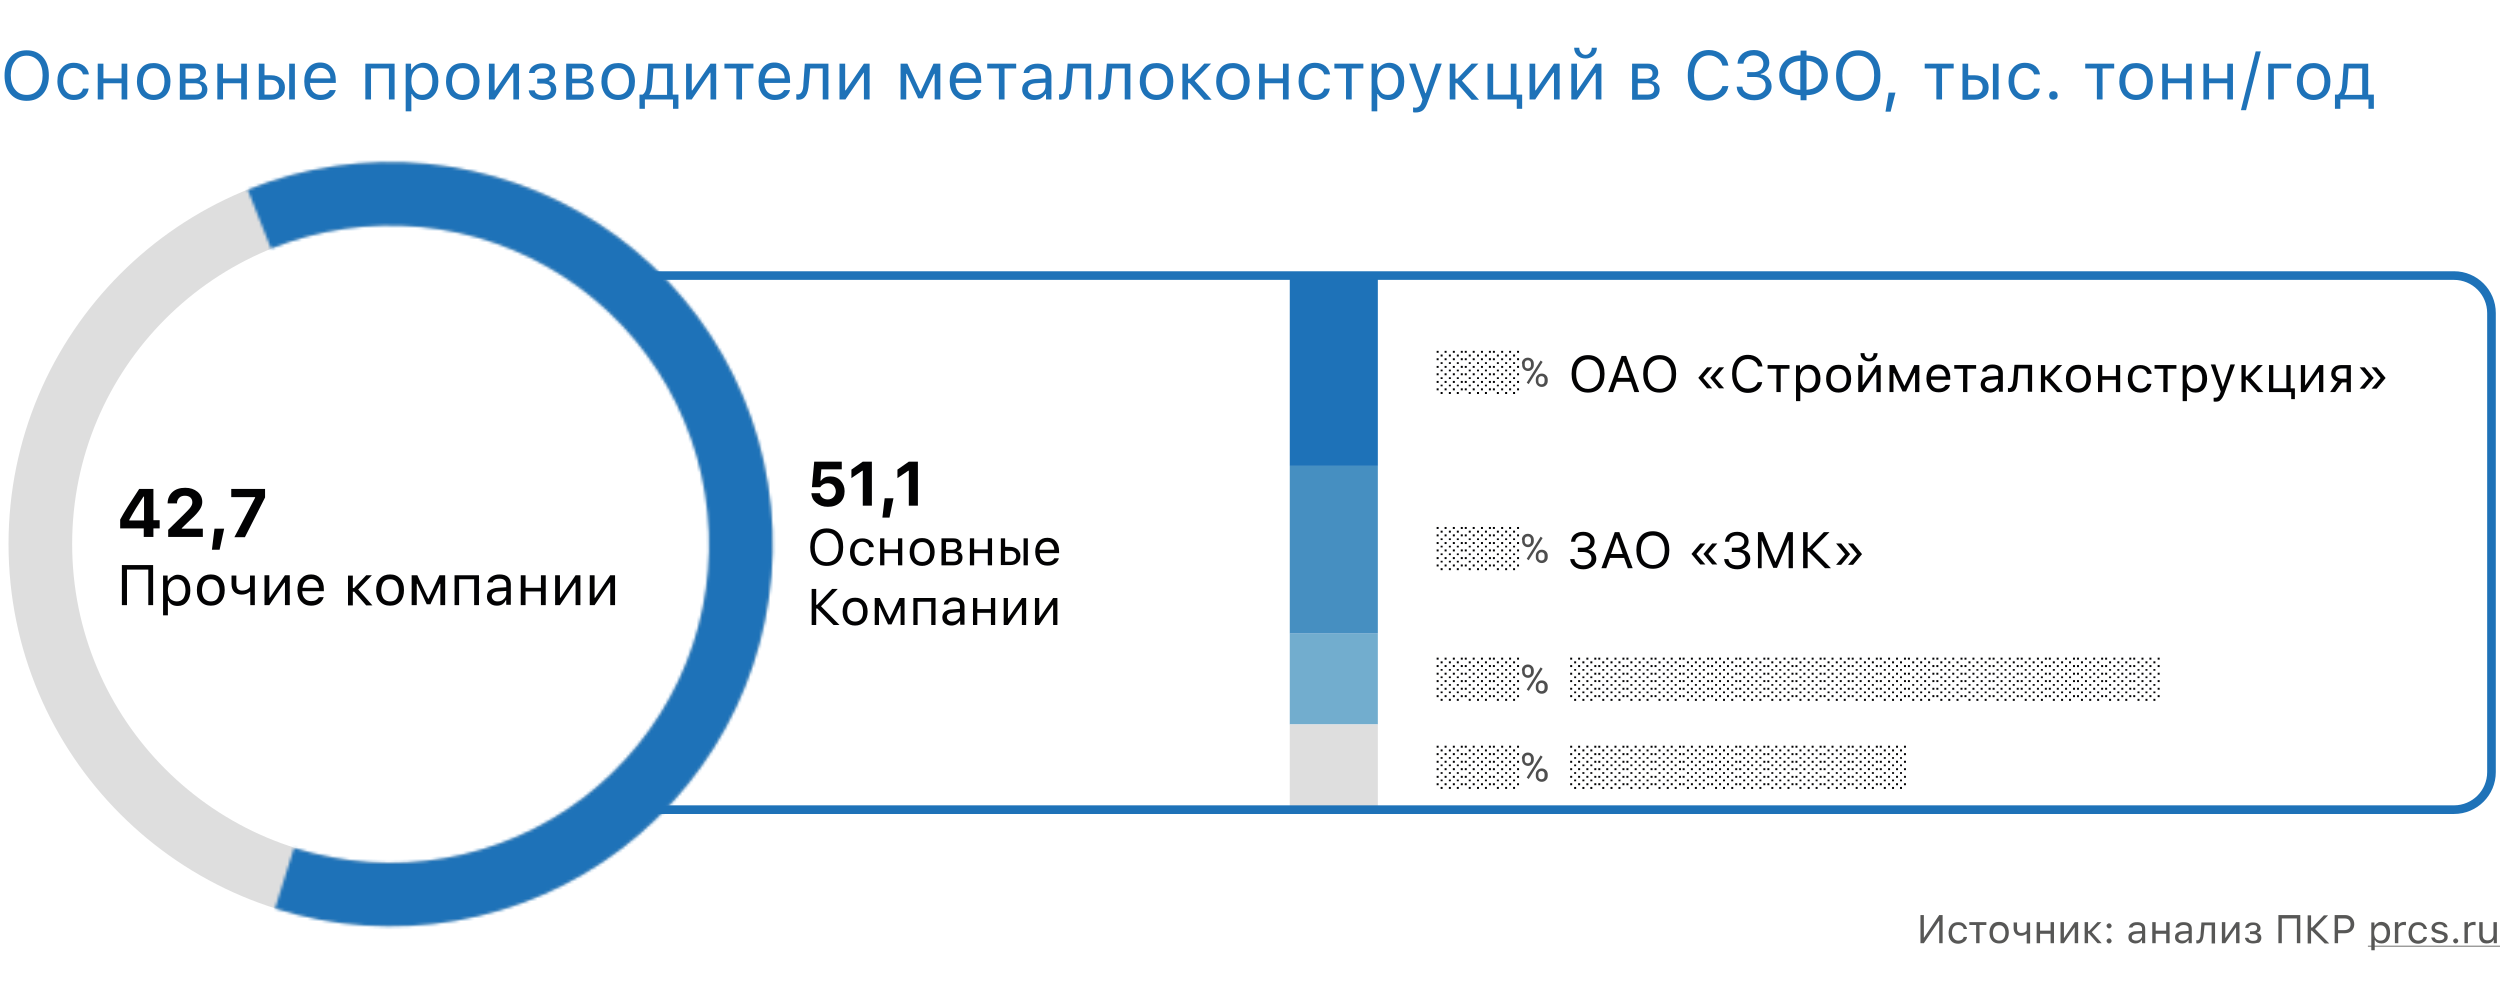<svg xmlns="http://www.w3.org/2000/svg" id="Слой_1" x="0" y="0" version="1.1" viewBox="0 0 880 351" xml:space="preserve"><style>.st1{fill:#1e72b8}.st2{fill:#575756}.st3{fill:#dedede}.st6{fill:#020203}.st10{fill:#4e4e4e}</style><path fill="#fff" d="M0 0h880v351H0z"/><path d="M9.4 17.7c2.4 0 4.3.8 5.7 2.4 1.4 1.6 2.1 3.7 2.1 6.5 0 2.7-.7 4.9-2.1 6.5-1.4 1.6-3.3 2.4-5.7 2.4-2.4 0-4.3-.8-5.7-2.4-1.4-1.6-2.1-3.7-2.1-6.5 0-2.7.7-4.9 2.1-6.5 1.4-1.6 3.3-2.4 5.7-2.4zm0 1.9c-1.7 0-3.1.6-4.1 1.9-1 1.2-1.5 2.9-1.5 5s.5 3.8 1.5 5c1 1.3 2.4 1.9 4.1 1.9 1.7 0 3.1-.6 4.1-1.9 1-1.2 1.5-2.9 1.5-5s-.5-3.8-1.5-5c-1-1.2-2.4-1.9-4.1-1.9zM29.2 26.2c-.2-.7-.5-1.2-1.1-1.6-.6-.4-1.3-.7-2.2-.7-1.1 0-2 .4-2.7 1.3-.7.8-1 2-1 3.4 0 1.5.3 2.6 1 3.5.7.9 1.6 1.3 2.7 1.3 1.8 0 2.9-.7 3.3-2.2h2c-.2 1.2-.7 2.2-1.6 2.9-1 .8-2.2 1.1-3.6 1.1-1.8 0-3.2-.6-4.2-1.8-1-1.2-1.6-2.8-1.6-4.8s.5-3.5 1.6-4.7c1-1.2 2.5-1.8 4.2-1.8 1.5 0 2.7.4 3.7 1.2.9.8 1.4 1.7 1.6 2.9h-2.1zM34.4 22.4h2v5.2h6.4v-5.2h2V35h-2v-5.7h-6.4V35h-2V22.4zM54.1 33.4c1.2 0 2.1-.4 2.8-1.2.6-.8 1-2 1-3.5s-.3-2.7-1-3.5c-.6-.8-1.6-1.2-2.8-1.2-1.2 0-2.1.4-2.8 1.2-.6.8-1 2-1 3.5s.3 2.7 1 3.5c.7.8 1.6 1.2 2.8 1.2zm0 1.8c-1.8 0-3.2-.6-4.3-1.7-1-1.2-1.6-2.8-1.6-4.8s.5-3.6 1.6-4.8c1-1.2 2.5-1.7 4.3-1.7 1.8 0 3.2.6 4.3 1.7 1 1.2 1.6 2.8 1.6 4.8s-.5 3.6-1.6 4.8c-1.1 1.1-2.5 1.7-4.3 1.7zM65.3 24.1v3.6h2.8c1.6 0 2.4-.6 2.4-1.8 0-1.2-.7-1.8-2.1-1.8h-3.1zm0 5.2v4h3.4c1.6 0 2.4-.7 2.4-2 0-1.4-.9-2-2.8-2h-3zm-2-6.9h5.4c1.2 0 2.1.3 2.8.9.7.6 1 1.4 1 2.4 0 .6-.2 1.2-.6 1.7-.4.5-.9.8-1.5 1v.2c.8.1 1.4.4 1.9 1 .5.5.7 1.2.7 1.9 0 1.1-.4 2-1.1 2.6-.8.7-1.8 1-3.2 1h-5.4V22.4zM76.5 22.4h2v5.2h6.4v-5.2h2V35h-2v-5.7h-6.4V35h-2V22.4zM101.8 22.4h2V35h-2V22.4zm-8.7 5.7v5.2h2.4c.8 0 1.5-.2 2-.7.5-.5.7-1.1.7-1.9 0-.8-.3-1.4-.8-1.9s-1.2-.7-2-.7h-2.3zm-2-5.7h2v4.1h2.4c1.4 0 2.6.4 3.5 1.2.9.8 1.3 1.8 1.3 3.1s-.4 2.4-1.3 3.1c-.9.8-2 1.2-3.5 1.2h-4.4V22.4zM112.9 23.9c-1 0-1.8.3-2.5 1-.6.7-1 1.6-1.1 2.7h7c0-1.1-.3-2-1-2.7-.6-.6-1.4-1-2.4-1zm5.3 7.8c-.3 1.1-.9 1.9-1.9 2.6-.9.6-2.1.9-3.5.9-1.8 0-3.1-.6-4.2-1.8-1-1.2-1.5-2.8-1.5-4.8s.5-3.6 1.5-4.8c1-1.2 2.4-1.8 4.1-1.8 1.7 0 3 .6 4 1.7s1.5 2.7 1.5 4.7v.8h-9.1v.1c.1 1.3.4 2.2 1.1 3 .7.7 1.5 1.1 2.6 1.1 1.6 0 2.7-.6 3.3-1.7h2.1zM136.9 24.1h-6.3V35h-2V22.4h10.3V35h-2V24.1zM149 22.1c1.6 0 2.9.6 3.9 1.8 1 1.2 1.4 2.8 1.4 4.8s-.5 3.6-1.5 4.7c-1 1.2-2.3 1.8-3.9 1.8-1.9 0-3.2-.7-3.9-2.1h-.2v6.1h-2V22.4h1.9v2.1h.2c.4-.7 1-1.3 1.7-1.7.8-.4 1.6-.7 2.4-.7zm-.5 11.3c1.2 0 2.1-.4 2.7-1.3.7-.8 1-2 1-3.5s-.3-2.6-1-3.5c-.6-.8-1.6-1.3-2.7-1.3s-2 .4-2.7 1.3c-.7.9-1 2-1 3.5 0 1.4.3 2.6 1 3.4.7 1 1.6 1.4 2.7 1.4zM162.9 33.4c1.2 0 2.1-.4 2.8-1.2.6-.8 1-2 1-3.5s-.3-2.7-1-3.5c-.6-.8-1.6-1.2-2.8-1.2-1.2 0-2.1.4-2.8 1.2-.6.8-1 2-1 3.5s.3 2.7 1 3.5c.7.8 1.6 1.2 2.8 1.2zm0 1.8c-1.8 0-3.2-.6-4.3-1.7-1-1.2-1.6-2.8-1.6-4.8s.5-3.6 1.6-4.8c1-1.2 2.5-1.7 4.3-1.7 1.8 0 3.2.6 4.3 1.7 1 1.2 1.6 2.8 1.6 4.8s-.5 3.6-1.6 4.8c-1 1.1-2.5 1.7-4.3 1.7zM172.1 35V22.4h2v9.4h.2l6.4-9.4h2V35h-2v-9.4h-.2l-6.4 9.4h-2zM191 35.2c-1.4 0-2.5-.3-3.4-.9-.9-.6-1.4-1.5-1.5-2.5h2.1c.1.6.4 1 .9 1.3.5.3 1.2.5 1.9.5.9 0 1.6-.2 2.1-.6.5-.4.8-.9.8-1.5 0-1.4-1-2.1-2.9-2.1h-1.9v-1.7h1.9c1.6 0 2.4-.6 2.4-1.9 0-.6-.2-1-.6-1.3-.4-.4-1-.5-1.8-.5s-1.4.2-1.9.5-.8.7-.9 1.2h-2c.1-1 .6-1.9 1.5-2.5.9-.6 1.9-.9 3.3-.9s2.5.3 3.3.9c.8.6 1.1 1.4 1.1 2.5 0 .6-.2 1.2-.6 1.7-.4.5-.9.8-1.5 1v.2c1.7.4 2.5 1.3 2.5 2.9 0 1.2-.4 2.1-1.3 2.8-.8.5-2 .9-3.5.9zM201.4 24.1v3.6h2.8c1.6 0 2.4-.6 2.4-1.8 0-1.2-.7-1.8-2.1-1.8h-3.1zm0 5.2v4h3.4c1.6 0 2.4-.7 2.4-2 0-1.4-.9-2-2.8-2h-3zm-2.1-6.9h5.4c1.2 0 2.1.3 2.8.9.7.6 1 1.4 1 2.4 0 .6-.2 1.2-.6 1.7-.4.5-.9.8-1.5 1v.2c.8.1 1.4.4 1.9 1 .5.5.7 1.2.7 1.9 0 1.1-.4 2-1.1 2.6-.8.7-1.8 1-3.2 1h-5.4V22.4zM217.6 33.4c1.2 0 2.1-.4 2.8-1.2.6-.8 1-2 1-3.5s-.3-2.7-1-3.5c-.6-.8-1.6-1.2-2.8-1.2-1.2 0-2.1.4-2.8 1.2-.6.8-1 2-1 3.5s.3 2.7 1 3.5c.7.8 1.6 1.2 2.8 1.2zm0 1.8c-1.8 0-3.2-.6-4.3-1.7-1-1.2-1.6-2.8-1.6-4.8s.5-3.6 1.6-4.8c1-1.2 2.5-1.7 4.3-1.7 1.8 0 3.2.6 4.3 1.7 1 1.2 1.6 2.8 1.6 4.8s-.5 3.6-1.6 4.8c-1 1.1-2.5 1.7-4.3 1.7zM234.8 24.1H230l-.4 5.4c-.1 1.7-.5 2.9-1 3.7v.2h6.2v-9.3zm-9.7 14.2v-5h1.1c.9-.6 1.4-1.9 1.5-3.9l.5-7h8.6v10.9h2v5h-1.9V35H227v3.3h-1.9zM241.5 35V22.4h2v9.4h.2l6.4-9.4h2V35h-2v-9.4h-.2l-6.4 9.4h-2zM265.3 24.1h-4.1V35h-2V24.1H255v-1.7h10.2v1.7zM272.8 23.9c-1 0-1.8.3-2.5 1-.6.7-1 1.6-1.1 2.7h7c0-1.1-.3-2-1-2.7-.6-.6-1.4-1-2.4-1zm5.3 7.8c-.3 1.1-.9 1.9-1.9 2.6-.9.6-2.1.9-3.5.9-1.8 0-3.1-.6-4.2-1.8-1-1.2-1.5-2.8-1.5-4.8s.5-3.6 1.5-4.8c1-1.2 2.4-1.8 4.1-1.8 1.7 0 3 .6 4 1.7s1.5 2.7 1.5 4.7v.8H269v.1c.1 1.3.4 2.2 1.1 3 .7.7 1.5 1.1 2.6 1.1 1.6 0 2.7-.6 3.3-1.7h2.1zM284.7 29.5c-.1 1.9-.5 3.3-1 4.1-.6 1-1.5 1.5-2.7 1.5-.3 0-.5 0-.7-.1v-1.9c.2.1.4.1.6.1.6 0 1-.3 1.4-1 .3-.6.5-1.5.5-2.8l.5-7h8.3V35h-2V24.1h-4.4l-.5 5.4zM295.5 35V22.4h2v9.4h.2l6.4-9.4h2V35h-2v-9.4h-.1l-6.4 9.4h-2.1zM317 35V22.4h2.4l4.5 9.8h.2l4.5-9.8h2.4V35h-2v-9h-.2l-4 8.6h-1.6l-4-8.6h-.2v9h-2zM340.1 23.9c-1 0-1.8.3-2.5 1-.6.7-1 1.6-1.1 2.7h7c0-1.1-.3-2-1-2.7-.6-.6-1.4-1-2.4-1zm5.3 7.8c-.3 1.1-.9 1.9-1.9 2.6-.9.6-2.1.9-3.5.9-1.8 0-3.1-.6-4.2-1.8-1-1.2-1.5-2.8-1.5-4.8s.5-3.6 1.5-4.8 2.4-1.8 4.1-1.8c1.7 0 3 .6 4 1.7s1.5 2.7 1.5 4.7v.8h-9.1v.1c.1 1.3.4 2.2 1.1 3 .7.7 1.5 1.1 2.6 1.1 1.6 0 2.7-.6 3.3-1.7h2.1zM357.7 24.1h-4.1V35h-2V24.1h-4.1v-1.7h10.2v1.7zM364.4 33.5c1 0 1.9-.3 2.6-.9.7-.6 1-1.4 1-2.3v-1.2l-3.4.2c-1.8.1-2.8.8-2.8 2.1 0 .6.2 1.1.7 1.5.5.4 1.1.6 1.9.6zm-.4 1.7c-1.2 0-2.3-.3-3-1-.8-.7-1.2-1.6-1.2-2.7s.4-2 1.2-2.6 1.9-1 3.4-1.1l3.6-.2v-1.1c0-1.6-1-2.4-2.9-2.4-1.6 0-2.6.5-2.8 1.6h-2c.1-1 .7-1.8 1.6-2.4.9-.6 2-.9 3.4-.9 1.5 0 2.7.4 3.6 1.1.8.7 1.2 1.8 1.2 3.1V35h-1.9v-1.9h-.2c-.9 1.4-2.2 2.1-4 2.1zM377.2 29.5c-.1 1.9-.5 3.3-1 4.1-.6 1-1.5 1.5-2.7 1.5-.3 0-.5 0-.7-.1v-1.9c.2.1.4.1.6.1.6 0 1-.3 1.4-1 .3-.6.5-1.5.5-2.8l.5-7h8.3V35h-2V24.1h-4.4l-.5 5.4zM391 29.5c-.1 1.9-.5 3.3-1 4.1-.6 1-1.5 1.5-2.7 1.5-.3 0-.5 0-.7-.1v-1.9c.2.1.4.1.6.1.6 0 1-.3 1.4-1 .3-.6.5-1.5.5-2.8l.5-7h8.3V35h-2V24.1h-4.4l-.5 5.4zM407.1 33.4c1.2 0 2.1-.4 2.8-1.2.6-.8 1-2 1-3.5s-.3-2.7-1-3.5c-.6-.8-1.6-1.2-2.8-1.2s-2.1.4-2.8 1.2c-.6.8-1 2-1 3.5s.3 2.7 1 3.5c.7.8 1.6 1.2 2.8 1.2zm0 1.8c-1.8 0-3.2-.6-4.3-1.7-1-1.2-1.6-2.8-1.6-4.8s.5-3.6 1.6-4.8c1-1.2 2.5-1.7 4.3-1.7s3.2.6 4.3 1.7c1 1.2 1.6 2.8 1.6 4.8s-.5 3.6-1.6 4.8c-1.1 1.1-2.5 1.7-4.3 1.7zM418.9 27.7l5-5.3h2.4l-5.8 6 6 6.7h-2.6l-5.1-5.8h-.6V35h-2V22.4h2v5.3h.7zM434 33.4c1.2 0 2.1-.4 2.8-1.2.6-.8 1-2 1-3.5s-.3-2.7-1-3.5c-.6-.8-1.6-1.2-2.8-1.2-1.2 0-2.1.4-2.8 1.2-.6.8-1 2-1 3.5s.3 2.7 1 3.5c.7.8 1.6 1.2 2.8 1.2zm0 1.8c-1.8 0-3.2-.6-4.3-1.7-1-1.2-1.6-2.8-1.6-4.8s.5-3.6 1.6-4.8c1-1.2 2.5-1.7 4.3-1.7 1.8 0 3.2.6 4.3 1.7 1 1.2 1.6 2.8 1.6 4.8s-.5 3.6-1.6 4.8c-1.1 1.1-2.5 1.7-4.3 1.7zM443.2 22.4h2v5.2h6.4v-5.2h2V35h-2v-5.7h-6.4V35h-2V22.4zM466.1 26.2c-.2-.7-.5-1.2-1.1-1.6-.6-.4-1.3-.7-2.2-.7-1.1 0-2 .4-2.7 1.3-.7.8-1 2-1 3.4 0 1.5.3 2.6 1 3.5.7.9 1.6 1.3 2.7 1.3 1.8 0 2.9-.7 3.3-2.2h2c-.2 1.2-.7 2.2-1.6 2.9-1 .8-2.2 1.1-3.6 1.1-1.8 0-3.2-.6-4.2-1.8-1-1.2-1.6-2.8-1.6-4.8s.5-3.5 1.6-4.7c1-1.2 2.5-1.8 4.2-1.8 1.5 0 2.7.4 3.7 1.2.9.8 1.4 1.7 1.6 2.9h-2.1zM479.9 24.1h-4.1V35h-2V24.1h-4.1v-1.7h10.2v1.7zM489 22.1c1.6 0 2.9.6 3.9 1.8 1 1.2 1.4 2.8 1.4 4.8s-.5 3.6-1.5 4.7c-1 1.2-2.3 1.8-3.9 1.8-1.9 0-3.2-.7-3.9-2.1h-.2v6.1h-2V22.4h1.9v2.1h.2c.4-.7 1-1.3 1.7-1.7.7-.4 1.5-.7 2.4-.7zm-.5 11.3c1.2 0 2.1-.4 2.7-1.3.7-.8 1-2 1-3.5s-.3-2.6-1-3.5c-.6-.8-1.6-1.3-2.7-1.3s-2 .4-2.7 1.3c-.7.9-1 2-1 3.5 0 1.4.3 2.6 1 3.4.6 1 1.5 1.4 2.7 1.4zM498.3 39.6c-.3 0-.6 0-.9-.1v-1.7c.2 0 .5.1.8.1.6 0 1-.2 1.4-.5.4-.3.7-.9.9-1.6l.2-.8-4.7-12.6h2.2l3.5 10.4h.2l3.5-10.4h2.1l-4.9 13.4c-.5 1.5-1.1 2.5-1.7 3-.6.5-1.5.8-2.6.8zM513 27.7l5-5.3h2.4l-5.8 6 6 6.7H518l-5.1-5.8h-.6V35h-2V22.4h2v5.3h.7zM533.9 38.3V35h-10.3V22.4h2v10.9h6.2V22.4h2v10.9h2v5h-1.9zM538.4 35V22.4h2v9.4h.2l6.4-9.4h2V35h-2v-9.4h-.2l-6.4 9.4h-2zM553.1 35V22.4h2v9.4h.2l6.4-9.4h2V35h-2v-9.4h-.2l-6.4 9.4h-2zm2.8-18.2c0 .7.2 1.2.6 1.7.4.5.9.8 1.6.8.7 0 1.2-.3 1.6-.8.4-.5.6-1 .6-1.7h1.8c0 1.1-.4 2-1.1 2.7-.8.7-1.7 1.1-2.9 1.1s-2.2-.4-2.9-1.1c-.7-.7-1.1-1.6-1.1-2.7h1.8zM576.5 24.1v3.6h2.8c1.6 0 2.4-.6 2.4-1.8 0-1.2-.7-1.8-2.1-1.8h-3.1zm0 5.2v4h3.4c1.6 0 2.4-.7 2.4-2 0-1.4-.9-2-2.8-2h-3zm-2-6.9h5.4c1.2 0 2.1.3 2.8.9.7.6 1 1.4 1 2.4 0 .6-.2 1.2-.6 1.7-.4.5-.9.8-1.5 1v.2c.8.1 1.4.4 1.9 1 .5.5.7 1.2.7 1.9 0 1.1-.4 2-1.1 2.6-.8.7-1.8 1-3.2 1h-5.4V22.4zM601.5 35.4c-2.3 0-4.1-.8-5.4-2.4-1.3-1.6-2-3.7-2-6.5 0-2.7.7-4.9 2-6.5 1.3-1.6 3.2-2.4 5.4-2.4 1.8 0 3.3.5 4.6 1.5 1.3 1 2 2.3 2.3 4h-2.1c-.3-1.1-.8-2-1.7-2.6-.8-.6-1.8-1-3-1-1.6 0-2.9.6-3.9 1.9-1 1.2-1.4 2.9-1.4 5.1s.5 3.8 1.4 5c1 1.2 2.2 1.9 3.9 1.9 1.2 0 2.2-.3 3-.8.8-.6 1.4-1.3 1.7-2.3h2.1c-.3 1.6-1 2.8-2.3 3.7-1.2.9-2.8 1.4-4.6 1.4zM615 25.4h2.3c1 0 1.8-.3 2.5-.8.6-.6.9-1.3.9-2.2 0-.9-.3-1.5-.9-2.1-.6-.5-1.4-.8-2.5-.8-1 0-1.9.3-2.5.8-.6.5-1 1.2-1.1 2.1h-2.1c.1-1.5.7-2.6 1.7-3.5 1-.8 2.4-1.3 4.1-1.3 1.6 0 2.9.4 3.9 1.3 1 .8 1.5 1.9 1.5 3.2 0 .9-.3 1.7-.8 2.5-.6.7-1.3 1.2-2.2 1.4v.2c1.1.1 2 .5 2.7 1.3.7.8 1.1 1.7 1.1 2.9 0 1.4-.6 2.6-1.8 3.5-1.2 1-2.6 1.4-4.3 1.4-1.8 0-3.2-.4-4.4-1.3-1.1-.9-1.7-2-1.8-3.5h2c.1.9.5 1.6 1.3 2.1s1.7.8 2.9.8 2.1-.3 2.9-.9c.7-.6 1.1-1.3 1.1-2.3 0-1-.3-1.7-1-2.3-.7-.6-1.7-.8-3-.8H615v-1.7zM633.8 21.4c-1.6.1-2.9.5-3.9 1.4-1 .9-1.5 2.1-1.5 3.7 0 1.5.5 2.7 1.4 3.7 1 .9 2.3 1.4 3.9 1.4V21.4zm7.4 5.1c0-1.5-.5-2.7-1.4-3.7-1-.9-2.3-1.4-3.9-1.4v10.2c1.6-.1 2.9-.5 3.9-1.4.9-1 1.4-2.2 1.4-3.7zm-7.4 7c-2.3-.1-4.1-.7-5.4-1.9-1.4-1.3-2.1-2.9-2.1-5.1 0-2.1.7-3.8 2.1-5.1 1.3-1.2 3.1-1.9 5.4-1.9v-1.7h2.1v1.7c2.3.1 4.1.7 5.4 1.9 1.4 1.3 2.1 2.9 2.1 5.1s-.7 3.8-2.1 5.1c-1.3 1.2-3.1 1.9-5.4 1.9v1.8h-2.1v-1.8zM654.1 17.7c2.4 0 4.3.8 5.7 2.4 1.4 1.6 2.1 3.7 2.1 6.5 0 2.7-.7 4.9-2.1 6.5-1.4 1.6-3.3 2.4-5.7 2.4-2.4 0-4.3-.8-5.7-2.4-1.4-1.6-2.1-3.7-2.1-6.5 0-2.7.7-4.9 2.1-6.5 1.5-1.6 3.4-2.4 5.7-2.4zm0 1.9c-1.7 0-3.1.6-4.1 1.9s-1.5 2.9-1.5 5 .5 3.8 1.5 5c1 1.3 2.4 1.9 4.1 1.9 1.7 0 3.1-.6 4.1-1.9 1-1.2 1.5-2.9 1.5-5s-.5-3.8-1.5-5c-1-1.2-2.3-1.9-4.1-1.9zM663.7 39.3l1.1-6.7h2.4l-1.7 6.7h-1.8zM687.7 24.1h-4.1V35h-2V24.1h-4.1v-1.7h10.2v1.7zM701.5 22.4h2V35h-2V22.4zm-8.7 5.7v5.2h2.4c.8 0 1.5-.2 2-.7.5-.5.7-1.1.7-1.9 0-.8-.3-1.4-.8-1.9s-1.2-.7-2-.7h-2.3zm-2-5.7h2v4.1h2.4c1.4 0 2.6.4 3.5 1.2.9.8 1.3 1.8 1.3 3.1s-.4 2.4-1.3 3.1c-.9.8-2 1.2-3.5 1.2h-4.4V22.4zM716 26.2c-.2-.7-.5-1.2-1.1-1.6-.6-.4-1.3-.7-2.2-.7-1.1 0-2 .4-2.7 1.3-.7.8-1 2-1 3.4 0 1.5.3 2.6 1 3.5.7.9 1.6 1.3 2.7 1.3 1.8 0 2.9-.7 3.3-2.2h2c-.2 1.2-.7 2.2-1.6 2.9-1 .8-2.2 1.1-3.6 1.1-1.8 0-3.2-.6-4.2-1.8-1-1.2-1.6-2.8-1.6-4.8s.5-3.5 1.6-4.7c1-1.2 2.5-1.8 4.2-1.8 1.5 0 2.7.4 3.7 1.2.9.8 1.4 1.7 1.6 2.9H716zM722.8 35.1c-.4 0-.8-.1-1.1-.4-.3-.3-.4-.7-.4-1.1 0-.4.1-.8.4-1.1.3-.3.7-.4 1.1-.4.4 0 .8.1 1.1.4.3.3.4.7.4 1.1 0 .4-.1.8-.4 1.1-.4.3-.7.4-1.1.4zM744.2 24.1h-4.1V35h-2V24.1H734v-1.7h10.2v1.7zM751.9 33.4c1.2 0 2.1-.4 2.8-1.2.6-.8 1-2 1-3.5s-.3-2.7-1-3.5c-.6-.8-1.6-1.2-2.8-1.2s-2.1.4-2.8 1.2c-.6.8-1 2-1 3.5s.3 2.7 1 3.5c.7.8 1.6 1.2 2.8 1.2zm0 1.8c-1.8 0-3.2-.6-4.3-1.7-1-1.2-1.6-2.8-1.6-4.8s.5-3.6 1.6-4.8c1-1.2 2.5-1.7 4.3-1.7s3.2.6 4.3 1.7c1 1.2 1.6 2.8 1.6 4.8s-.5 3.6-1.6 4.8c-1.1 1.1-2.5 1.7-4.3 1.7zM761.1 22.4h2v5.2h6.4v-5.2h2V35h-2v-5.7h-6.4V35h-2V22.4zM775.6 22.4h2v5.2h6.4v-5.2h2V35h-2v-5.7h-6.4V35h-2V22.4zM788.8 38.8l5.2-20.7h1.8l-5.2 20.7h-1.8zM800.4 24.1V35h-2V22.4h8.1v1.7h-6.1zM814.4 33.4c1.2 0 2.1-.4 2.8-1.2.6-.8 1-2 1-3.5s-.3-2.7-1-3.5c-.6-.8-1.6-1.2-2.8-1.2-1.2 0-2.1.4-2.8 1.2-.6.8-1 2-1 3.5s.3 2.7 1 3.5c.7.8 1.6 1.2 2.8 1.2zm0 1.8c-1.8 0-3.2-.6-4.3-1.7-1-1.2-1.6-2.8-1.6-4.8s.5-3.6 1.6-4.8c1-1.2 2.5-1.7 4.3-1.7 1.8 0 3.2.6 4.3 1.7 1 1.2 1.6 2.8 1.6 4.8s-.5 3.6-1.6 4.8c-1.1 1.1-2.5 1.7-4.3 1.7zM831.5 24.1h-4.8l-.4 5.4c-.1 1.7-.5 2.9-1 3.7v.2h6.2v-9.3zm-9.6 14.2v-5h1.1c.9-.6 1.4-1.9 1.5-3.9l.5-7h8.6v10.9h2v5h-1.9V35h-9.9v3.3h-1.9z" class="st1"/><path d="M682.6 324.2h-.1l-5.3 7.8H676v-9.9h1.2v7.9h.1l5.3-7.9h1.2v9.9h-1.2v-7.8zM691.2 326.9c-.1-.4-.3-.7-.6-.9-.3-.3-.8-.4-1.3-.4-.7 0-1.2.2-1.6.7-.4.5-.6 1.2-.6 2s.2 1.5.6 2c.4.5.9.8 1.6.8 1 0 1.7-.4 1.9-1.3h1.2c-.1.7-.4 1.3-1 1.7-.6.4-1.3.7-2.1.7-1 0-1.9-.3-2.5-1-.6-.7-.9-1.6-.9-2.8 0-1.1.3-2.1.9-2.8.6-.7 1.4-1 2.5-1 .9 0 1.6.2 2.1.7.5.4.8 1 1 1.7h-1.2zM699.2 325.6h-2.4v6.4h-1.2v-6.4h-2.4v-1h6v1zM703.7 331.1c.7 0 1.2-.2 1.6-.7.4-.5.6-1.2.6-2s-.2-1.6-.6-2c-.4-.5-.9-.7-1.6-.7-.7 0-1.2.2-1.6.7-.4.5-.6 1.2-.6 2s.2 1.6.6 2c.4.4.9.7 1.6.7zm0 1c-1 0-1.9-.3-2.5-1-.6-.7-.9-1.6-.9-2.8 0-1.2.3-2.1.9-2.8.6-.7 1.4-1 2.5-1s1.9.3 2.5 1c.6.7.9 1.6.9 2.8 0 1.2-.3 2.1-.9 2.8-.6.7-1.4 1-2.5 1zM713.4 332v-3.3h-.1c-.6.5-1.2.7-1.9.7-.8 0-1.4-.2-1.9-.7-.4-.5-.7-1.1-.7-1.9v-2.1h1.2v2.1c0 .5.1.9.4 1.2.3.3.6.4 1.1.4.9 0 1.5-.3 1.9-.9v-2.8h1.2v7.4h-1.2zM716.9 324.6h1.2v3h3.7v-3h1.2v7.4h-1.2v-3.3h-3.7v3.3h-1.2v-7.4zM725.3 332v-7.4h1.2v5.5h.1l3.7-5.5h1.2v7.4h-1.2v-5.5h-.1l-3.7 5.5h-1.2zM735.4 327.7l2.9-3.1h1.4l-3.4 3.5 3.5 3.9h-1.5l-3-3.4h-.3v3.4h-1.2v-7.4h1.2v3.1h.4zM742.4 332.1c-.2 0-.5-.1-.6-.3-.2-.2-.3-.4-.3-.6 0-.2.1-.5.3-.6.2-.2.4-.3.6-.3.2 0 .5.1.6.3.2.2.3.4.3.6 0 .2-.1.5-.3.6-.1.2-.3.3-.6.3zm0-5.3c-.2 0-.5-.1-.6-.3-.2-.2-.3-.4-.3-.6 0-.2.1-.5.3-.6.2-.2.4-.3.6-.3.2 0 .5.1.6.3.2.2.3.4.3.6 0 .2-.1.5-.3.6-.1.2-.3.3-.6.3zM751.9 331.1c.6 0 1.1-.2 1.5-.5.4-.4.6-.8.6-1.3v-.7l-2 .1c-1.1.1-1.6.5-1.6 1.2 0 .4.1.7.4.9.3.2.7.3 1.1.3zm-.2 1c-.7 0-1.3-.2-1.8-.6-.5-.4-.7-.9-.7-1.6 0-.7.2-1.2.7-1.5.5-.4 1.1-.6 2-.6l2.1-.1v-.7c0-.9-.6-1.4-1.7-1.4-.9 0-1.5.3-1.7.9h-1.2c.1-.6.4-1.1.9-1.4.5-.4 1.2-.5 2-.5.9 0 1.6.2 2.1.6.5.4.7 1 .7 1.8v5H754v-1.1h-.1c-.5.8-1.2 1.2-2.2 1.2zM757.6 324.6h1.2v3h3.7v-3h1.2v7.4h-1.2v-3.3h-3.7v3.3h-1.2v-7.4zM768.3 331.1c.6 0 1.1-.2 1.5-.5.4-.4.6-.8.6-1.3v-.7l-2 .1c-1.1.1-1.6.5-1.6 1.2 0 .4.1.7.4.9.3.2.6.3 1.1.3zm-.2 1c-.7 0-1.3-.2-1.8-.6-.5-.4-.7-.9-.7-1.6 0-.7.2-1.2.7-1.5.5-.4 1.1-.6 2-.6l2.1-.1v-.7c0-.9-.6-1.4-1.7-1.4-.9 0-1.5.3-1.7.9h-1.2c.1-.6.4-1.1.9-1.4.5-.4 1.2-.5 2-.5.9 0 1.6.2 2.1.6.5.4.7 1 .7 1.8v5h-1.1v-1.1h-.1c-.5.8-1.2 1.2-2.2 1.2zM775.7 328.8c-.1 1.1-.3 1.9-.6 2.4-.3.6-.9.9-1.6.9-.2 0-.3 0-.4-.1v-1.1c.1 0 .2.1.4.1.3 0 .6-.2.8-.6.2-.4.3-.9.3-1.6l.3-4.1h4.8v7.4h-1.2v-6.4H776l-.3 3.1zM782.1 332v-7.4h1.2v5.5h.1l3.7-5.5h1.2v7.4h-1.2v-5.5h-.1l-3.7 5.5h-1.2zM793.1 332.1c-.8 0-1.5-.2-2-.5-.5-.4-.8-.9-.9-1.5h1.2c.1.3.3.6.5.8.3.2.7.3 1.1.3.5 0 1-.1 1.3-.3.3-.2.4-.5.4-.9 0-.8-.6-1.2-1.7-1.2h-1v-1h1.1c.9 0 1.4-.4 1.4-1.1 0-.3-.1-.6-.3-.8-.2-.2-.6-.3-1.1-.3-.4 0-.8.1-1.1.3-.3.2-.5.4-.5.7h-1.2c.1-.6.4-1.1.9-1.4.5-.4 1.1-.5 1.9-.5.8 0 1.5.2 1.9.6.4.4.7.8.7 1.4 0 .4-.1.7-.3 1-.2.3-.5.5-.9.6v.1c1 .2 1.5.8 1.5 1.7 0 .7-.3 1.2-.8 1.7-.6.1-1.3.3-2.1.3zM808.5 332v-8.7h-5.3v8.7H802v-9.9h7.7v9.9h-1.2zM813.9 326.5l4.1-4.3h1.5l-4.6 4.8 5 5.1h-1.6l-4.5-4.5h-.3v4.5h-1.2v-9.9h1.2v4.3h.4zM825.5 322.1c.9 0 1.7.3 2.3.9.6.6.9 1.4.9 2.3 0 .9-.3 1.7-.9 2.3-.6.6-1.4.9-2.3.9H823v3.5h-1.2v-9.9h3.7zm-2.5 5.3h2.2c.7 0 1.2-.2 1.6-.5.4-.4.6-.9.6-1.5 0-.7-.2-1.2-.6-1.6-.4-.4-.9-.5-1.6-.5H823v4.1zM838.2 324.5c.9 0 1.7.3 2.3 1 .6.7.8 1.6.8 2.8 0 1.2-.3 2.1-.8 2.8-.6.7-1.3 1-2.2 1-1.1 0-1.9-.4-2.3-1.2h-.1v3.6h-1.2v-9.8h1.1v1.2h.1c.2-.4.6-.8 1-1 .3-.3.8-.4 1.3-.4zm-.3 6.6c.7 0 1.2-.2 1.6-.7.4-.5.6-1.2.6-2 0-.9-.2-1.5-.6-2-.4-.5-.9-.7-1.6-.7-.7 0-1.2.2-1.6.7-.4.5-.6 1.2-.6 2s.2 1.5.6 2c.4.4.9.7 1.6.7zM843.1 324.6h1.1v1.1h.1c.1-.4.4-.7.7-.9.4-.2.8-.3 1.3-.3h.6v1.2c-.2 0-.4-.1-.8-.1-.6 0-1 .2-1.4.5-.4.3-.5.8-.5 1.3v4.6H843v-7.4zM853.1 326.9c-.1-.4-.3-.7-.6-.9-.3-.3-.8-.4-1.3-.4-.7 0-1.2.2-1.6.7-.4.5-.6 1.2-.6 2s.2 1.5.6 2c.4.5.9.8 1.6.8 1 0 1.7-.4 1.9-1.3h1.2c-.1.7-.4 1.3-1 1.7-.6.4-1.3.7-2.1.7-1 0-1.9-.3-2.5-1-.6-.7-.9-1.6-.9-2.8 0-1.1.3-2.1.9-2.8.6-.7 1.4-1 2.5-1 .9 0 1.6.2 2.1.7.5.4.8 1 1 1.7h-1.2zM855.9 326.6c0-.6.3-1.1.8-1.5s1.2-.6 2-.6 1.4.2 1.9.5c.5.4.8.8.9 1.4h-1.2c-.1-.3-.3-.5-.5-.7-.3-.2-.6-.3-1.1-.3-.4 0-.8.1-1.1.3-.3.2-.5.5-.5.8 0 .5.4.8 1.3 1l1.1.3c.7.2 1.2.4 1.6.7.3.3.5.7.5 1.3 0 .7-.3 1.2-.8 1.6-.6.4-1.3.6-2.1.6s-1.5-.2-2-.5c-.5-.4-.8-.9-.9-1.5h1.2c.2.7.8 1 1.7 1 .5 0 .9-.1 1.2-.3.3-.2.5-.5.5-.8 0-.5-.4-.8-1.2-1l-1.3-.3c-.7-.2-1.2-.4-1.5-.7-.3-.3-.5-.7-.5-1.3zM864.4 332.1c-.2 0-.5-.1-.6-.3-.2-.2-.3-.4-.3-.6 0-.2.1-.5.3-.6.2-.2.4-.3.6-.3.2 0 .5.1.6.3.2.2.3.4.3.6 0 .2-.1.5-.3.6-.2.2-.4.3-.6.3zM867.6 324.6h1.1v1.1h.1c.1-.4.4-.7.7-.9.4-.2.8-.3 1.3-.3h.6v1.2c-.2 0-.4-.1-.8-.1-.6 0-1 .2-1.4.5-.4.3-.5.8-.5 1.3v4.6h-1.2v-7.4zM878.9 332h-1.1v-1.2h-.1c-.4.9-1.2 1.3-2.4 1.3-.8 0-1.5-.2-1.9-.7-.4-.5-.7-1.1-.7-2v-4.8h1.2v4.5c0 1.3.6 1.9 1.7 1.9.7 0 1.2-.2 1.5-.5.4-.4.6-.9.6-1.5v-4.4h1.2v7.4z" class="st2"/><path d="M833.5 332.9H880v.3h-46.5v-.3z" class="st2"/><path d="M272 191.5c0 74.3-60.2 134.5-134.5 134.5S3 265.8 3 191.5 63.2 57 137.5 57 272 117.2 272 191.5zm-246.6 0c0 61.9 50.2 112.1 112.1 112.1 61.9 0 112.1-50.2 112.1-112.1S199.4 79.4 137.5 79.4c-61.9 0-112.1 50.2-112.1 112.1z" class="st3"/><defs><filter id="Adobe_OpacityMaskFilter" width="187.5" height="271.3" x="85.7" y="55.8" filterUnits="userSpaceOnUse"><feColorMatrix values="1 0 0 0 0 0 1 0 0 0 0 0 1 0 0 0 0 0 1 0"/></filter></defs><mask id="path-4-inside-1_1_" width="187.5" height="271.3" x="85.7" y="55.8" maskUnits="userSpaceOnUse"><path fill="#fff" d="M87.2 66.8c20-8.1 41.7-11.2 63.1-9.1 21.5 2.1 42.1 9.3 60.3 21 18.1 11.7 33.1 27.6 43.8 46.4 10.7 18.8 16.7 39.8 17.5 61.4.8 21.6-3.6 43-12.8 62.5s-23 36.5-40.1 49.6c-17.2 13.1-37.2 21.8-58.5 25.5s-43.1 2.2-63.7-4.3l6.7-21.3c17.2 5.4 35.4 6.7 53.1 3.6 17.7-3.1 34.5-10.4 48.8-21.3 14.3-10.9 25.8-25.1 33.5-41.4 7.7-16.3 11.3-34.2 10.6-52.1-.7-18-5.7-35.5-14.6-51.2-8.9-15.6-21.4-28.9-36.5-38.7-15.1-9.8-32.3-15.8-50.3-17.5-17.9-1.7-36 .9-52.7 7.6l-8.2-20.7z" filter="url(#Adobe_OpacityMaskFilter)"/></mask><path fill="#1e72b8" stroke="#1e72b8" stroke-width="2.329" d="M87.2 66.8c20-8.1 41.7-11.2 63.1-9.1 21.5 2.1 42.1 9.3 60.3 21 18.1 11.7 33.1 27.6 43.8 46.4 10.7 18.8 16.7 39.8 17.5 61.4.8 21.6-3.6 43-12.8 62.5s-23 36.5-40.1 49.6c-17.2 13.1-37.2 21.8-58.5 25.5s-43.1 2.2-63.7-4.3l6.7-21.3c17.2 5.4 35.4 6.7 53.1 3.6 17.7-3.1 34.5-10.4 48.8-21.3 14.3-10.9 25.8-25.1 33.5-41.4 7.7-16.3 11.3-34.2 10.6-52.1-.7-18-5.7-35.5-14.6-51.2-8.9-15.6-21.4-28.9-36.5-38.7-15.1-9.8-32.3-15.8-50.3-17.5-17.9-1.7-36 .9-52.7 7.6l-8.2-20.7z" mask="url(#path-4-inside-1_1_)"/><path d="M50.6 186h-8.3v-3.1c1.3-2.5 3.6-6.1 6.7-10.8h5v11h2.2v2.9H54v3h-3.4v-3zm-5.1-2.8h5.2v-8.4h-.2c-1.8 2.7-3.5 5.4-5 8.2v.2zM59 177.2c0-1.6.6-3 1.7-4s2.6-1.5 4.5-1.5c1.8 0 3.2.5 4.3 1.4 1.1.9 1.7 2.1 1.7 3.6 0 .9-.3 1.8-.9 2.7-.6.9-1.6 2.1-3.1 3.4l-3.2 3.1v.2h7.4v2.9H59.2v-2.5l5.5-5.4c1.2-1.2 2-2 2.4-2.6.4-.6.6-1.1.6-1.7 0-.7-.2-1.2-.7-1.7-.5-.4-1.1-.6-1.9-.6-.8 0-1.5.2-2 .7-.5.5-.8 1.1-.8 1.9v.1H59zM74.6 193.5l.9-7.4h3.4l-1.6 7.4h-2.7zM89.8 175.2v-.2h-8.4v-2.9h11.9v3l-7.1 14h-3.7l7.3-13.9zM52.2 213v-12.5h-7.5V213h-1.8v-14.1h11V213h-1.7zM62.6 202.3c1.3 0 2.4.5 3.2 1.5.8 1 1.2 2.3 1.2 4 0 1.6-.4 3-1.2 4-.8 1-1.9 1.5-3.2 1.5-1.6 0-2.7-.6-3.3-1.8h-.2v5.1h-1.7v-14H59v1.8h.2c.3-.6.8-1.1 1.4-1.4.7-.5 1.3-.7 2-.7zm-.4 9.4c1 0 1.7-.3 2.3-1 .5-.7.8-1.7.8-2.9s-.3-2.2-.8-2.9c-.5-.7-1.3-1-2.3-1-1 0-1.7.4-2.3 1.1-.6.7-.8 1.7-.8 2.9s.3 2.2.8 2.9c.6.5 1.4.9 2.3.9zM74.2 211.7c1 0 1.8-.3 2.3-1 .5-.7.8-1.7.8-2.9s-.3-2.2-.8-2.9c-.5-.7-1.3-1-2.3-1s-1.8.3-2.3 1c-.5.7-.8 1.7-.8 2.9s.3 2.2.8 2.9c.6.6 1.3 1 2.3 1zm0 1.5c-1.5 0-2.7-.5-3.6-1.5-.9-1-1.3-2.3-1.3-4 0-1.7.4-3 1.3-4s2.1-1.5 3.6-1.5 2.7.5 3.6 1.5c.9 1 1.3 2.3 1.3 4 0 1.7-.4 3-1.3 4s-2.1 1.5-3.6 1.5zM88.1 213v-4.7h-.2c-.8.7-1.7 1-2.8 1-1.1 0-2-.3-2.7-1-.6-.7-.9-1.6-.9-2.7v-3h1.7v3c0 .7.2 1.3.5 1.7.4.4.9.6 1.5.6 1.2 0 2.2-.4 2.8-1.3v-4h1.7V213h-1.6zM93.1 213v-10.5h1.7v7.9h.2l5.3-7.9h1.7V213h-1.7v-7.9h-.2l-5.3 7.9h-1.7zM109.5 203.8c-.8 0-1.5.3-2.1.9-.5.6-.8 1.3-.9 2.2h5.8c0-.9-.3-1.7-.8-2.2-.5-.6-1.2-.9-2-.9zm4.4 6.5c-.3.9-.8 1.6-1.5 2.1-.8.5-1.7.8-2.9.8-1.5 0-2.6-.5-3.5-1.5-.9-1-1.3-2.3-1.3-4 0-1.7.4-3 1.3-4s2-1.5 3.5-1.5c1.4 0 2.5.5 3.3 1.4.8.9 1.2 2.2 1.2 3.9v.6h-7.6v.1c0 1 .3 1.9.9 2.5.5.6 1.3.9 2.2.9 1.4 0 2.3-.5 2.7-1.4h1.7zM124.7 206.9l4.2-4.4h2l-4.8 5 5 5.6h-2.2l-4.2-4.8h-.5v4.8h-1.7v-10.5h1.7v4.4h.5zM137.3 211.7c1 0 1.8-.3 2.3-1 .5-.7.8-1.7.8-2.9s-.3-2.2-.8-2.9c-.5-.7-1.3-1-2.3-1-1 0-1.8.3-2.3 1-.5.7-.8 1.7-.8 2.9s.3 2.2.8 2.9c.5.6 1.3 1 2.3 1zm0 1.5c-1.5 0-2.7-.5-3.6-1.5-.9-1-1.3-2.3-1.3-4 0-1.7.4-3 1.3-4s2.1-1.5 3.6-1.5 2.7.5 3.6 1.5c.9 1 1.3 2.3 1.3 4 0 1.7-.4 3-1.3 4s-2.1 1.5-3.6 1.5zM144.9 213v-10.5h2l3.8 8.2h.2l3.8-8.2h2V213H155v-7.5h-.2l-3.3 7.2h-1.3l-3.3-7.2h-.2v7.5h-1.8zM166.9 203.9h-5.3v9.1H160v-10.5h8.6V213h-1.7v-9.1zM175.2 211.7c.9 0 1.6-.3 2.1-.8.6-.5.9-1.1.9-1.9v-1l-2.8.2c-1.5.1-2.3.7-2.3 1.7 0 .5.2.9.6 1.3.4.4.9.5 1.5.5zm-.3 1.5c-1 0-1.9-.3-2.5-.9-.7-.6-1-1.3-1-2.3 0-.9.3-1.7 1-2.2.7-.5 1.6-.8 2.8-.9l3-.2v-1c0-1.3-.8-2-2.4-2-1.3 0-2.1.4-2.4 1.3h-1.7c.1-.8.5-1.5 1.3-2s1.7-.8 2.8-.8c1.3 0 2.3.3 3 .9.7.6 1 1.5 1 2.6v7.2h-1.6v-1.6h-.2c-.6 1.3-1.6 1.9-3.1 1.9zM183.3 202.5h1.7v4.4h5.4v-4.4h1.7V213h-1.7v-4.8H185v4.8h-1.7v-10.5zM195.4 213v-10.5h1.7v7.9h.2l5.3-7.9h1.7V213h-1.7v-7.9h-.2l-5.3 7.9h-1.7zM207.6 213v-10.5h1.7v7.9h.2l5.3-7.9h1.7V213h-1.7v-7.9h-.2l-5.3 7.9h-1.7zM291.4 178.4c-1.7 0-3-.5-4.1-1.4-1.1-.9-1.6-2-1.7-3.4h3c.1.6.4 1.2.9 1.6.5.4 1.1.6 1.9.6.8 0 1.5-.3 2-.8s.8-1.2.8-2c0-.9-.3-1.5-.8-2.1-.5-.5-1.2-.8-2-.8-1.2 0-2.1.5-2.7 1.4h-2.9l.8-9h9.7v2.7h-7.2l-.3 4h.2c.7-1 1.8-1.5 3.3-1.5 1.5 0 2.7.5 3.6 1.5.9 1 1.4 2.2 1.4 3.7 0 1.6-.5 3-1.6 4s-2.5 1.5-4.3 1.5zM303.7 165.7h-.2l-3.8 2.6v-3l4-2.8h3.2V178h-3.2v-12.3zM310.6 182.2l.8-6.8h3.1l-1.4 6.8h-2.5zM319.9 165.7h-.2l-3.8 2.6v-3l4-2.8h3.2V178h-3.2v-12.3zM291 186c1.8 0 3.2.6 4.3 1.8 1 1.2 1.5 2.8 1.5 4.8s-.5 3.7-1.5 4.8c-1 1.2-2.5 1.8-4.3 1.8-1.8 0-3.2-.6-4.3-1.8-1-1.2-1.5-2.8-1.5-4.8s.5-3.7 1.6-4.9c1-1.1 2.4-1.7 4.2-1.7zm0 1.5c-1.3 0-2.3.5-3.1 1.4-.8.9-1.1 2.2-1.1 3.8 0 1.6.4 2.8 1.1 3.8.8.9 1.8 1.4 3.1 1.4s2.3-.5 3.1-1.4c.7-.9 1.1-2.2 1.1-3.8 0-1.6-.4-2.9-1.1-3.8-.8-1-1.8-1.4-3.1-1.4zM305.9 192.4c-.1-.5-.4-.9-.8-1.2-.4-.3-1-.5-1.6-.5-.9 0-1.5.3-2 .9-.5.6-.7 1.5-.7 2.6s.3 2 .8 2.6c.5.6 1.2 1 2 1 1.3 0 2.1-.6 2.4-1.7h1.5c-.1.9-.6 1.6-1.2 2.2-.7.6-1.6.9-2.7.9-1.3 0-2.4-.4-3.2-1.3-.8-.9-1.2-2.1-1.2-3.6s.4-2.7 1.2-3.5c.8-.9 1.8-1.3 3.2-1.3 1.1 0 2 .3 2.8.9.7.6 1.1 1.3 1.2 2.2h-1.7zM309.8 189.5h1.5v3.9h4.8v-3.9h1.5v9.5h-1.5v-4.3h-4.8v4.3h-1.5v-9.5zM324.6 197.8c.9 0 1.6-.3 2.1-.9.5-.6.7-1.5.7-2.6s-.2-2-.7-2.6c-.5-.6-1.2-.9-2.1-.9-.9 0-1.6.3-2.1.9-.5.6-.7 1.5-.7 2.6s.2 2 .7 2.6c.5.6 1.2.9 2.1.9zm0 1.4c-1.3 0-2.4-.4-3.2-1.3-.8-.9-1.2-2.1-1.2-3.6s.4-2.7 1.2-3.6c.8-.9 1.8-1.3 3.2-1.3 1.4 0 2.4.4 3.2 1.3.8.9 1.2 2.1 1.2 3.6s-.4 2.7-1.2 3.6c-.8.8-1.9 1.3-3.2 1.3zM333 190.8v2.7h2.1c1.2 0 1.8-.5 1.8-1.4 0-.9-.5-1.3-1.5-1.3H333zm0 3.9v3h2.5c1.2 0 1.8-.5 1.8-1.5s-.7-1.5-2.1-1.5H333zm-1.5-5.2h4.1c.9 0 1.6.2 2.1.7.5.4.7 1 .7 1.8 0 .5-.1.9-.4 1.3-.3.4-.7.6-1.1.7v.1c.6.1 1.1.3 1.4.7.4.4.5.9.5 1.5 0 .8-.3 1.5-.9 2-.6.5-1.4.7-2.4.7h-4.1v-9.5zM341.4 189.5h1.5v3.9h4.8v-3.9h1.5v9.5h-1.5v-4.3h-4.8v4.3h-1.5v-9.5zM360.3 189.5h1.5v9.5h-1.5v-9.5zm-6.5 4.3v3.9h1.8c.6 0 1.1-.2 1.5-.5.4-.4.6-.8.6-1.4 0-.6-.2-1.1-.6-1.4-.4-.4-.9-.5-1.5-.5h-1.8zm-1.5-4.3h1.5v3h1.8c1.1 0 1.9.3 2.6.9.6.6 1 1.4 1 2.3 0 1-.3 1.8-1 2.3-.6.6-1.5.9-2.6.9h-3.3v-9.4zM368.6 190.7c-.8 0-1.4.3-1.9.8s-.8 1.2-.8 2h5.2c0-.8-.3-1.5-.7-2-.4-.6-1-.8-1.8-.8zm4.1 5.8c-.2.8-.7 1.5-1.4 1.9-.7.5-1.6.7-2.6.7-1.3 0-2.4-.4-3.1-1.3-.8-.9-1.2-2.1-1.2-3.6s.4-2.7 1.2-3.6c.8-.9 1.8-1.3 3.1-1.3s2.3.4 3 1.3c.7.8 1.1 2 1.1 3.5v.6H366v.1c0 .9.3 1.7.8 2.2.5.6 1.1.8 1.9.8 1.2 0 2-.4 2.4-1.3h1.6zM287.6 212.9l5.3-5.6h2l-5.9 6.1 6.5 6.6h-2.1l-5.7-5.8h-.4v5.8h-1.6v-12.7h1.6v5.6h.3zM301 218.8c.9 0 1.6-.3 2.1-.9.5-.6.7-1.5.7-2.6s-.2-2-.7-2.6c-.5-.6-1.2-.9-2.1-.9-.9 0-1.6.3-2.1.9-.5.6-.7 1.5-.7 2.6s.2 2 .7 2.6c.5.6 1.2.9 2.1.9zm0 1.4c-1.3 0-2.4-.4-3.2-1.3-.8-.9-1.2-2.1-1.2-3.6s.4-2.7 1.2-3.6c.8-.9 1.8-1.3 3.2-1.3 1.4 0 2.4.4 3.2 1.3.8.9 1.2 2.1 1.2 3.6s-.4 2.7-1.2 3.6c-.8.8-1.8 1.3-3.2 1.3zM307.9 220v-9.5h1.8l3.4 7.3h.1l3.4-7.3h1.8v9.5H317v-6.7h-.2l-3 6.5h-1.2l-3-6.5h-.2v6.7h-1.5zM327.7 211.8H323v8.2h-1.5v-9.5h7.8v9.5h-1.5v-8.2zM335.2 218.8c.8 0 1.4-.2 1.9-.7.5-.5.8-1 .8-1.7v-.9l-2.5.2c-1.4.1-2.1.6-2.1 1.5 0 .5.2.8.5 1.1.4.4.8.5 1.4.5zm-.3 1.4c-.9 0-1.7-.3-2.3-.8-.6-.5-.9-1.2-.9-2.1 0-.8.3-1.5.9-2 .6-.5 1.5-.8 2.6-.8l2.7-.2v-.9c0-1.2-.7-1.8-2.1-1.8-1.2 0-1.9.4-2.1 1.2h-1.5c.1-.8.5-1.4 1.2-1.8.7-.5 1.5-.7 2.5-.7 1.1 0 2 .3 2.7.8.6.6.9 1.3.9 2.3v6.5H338v-1.4h-.1c-.7 1.1-1.7 1.7-3 1.7zM342.5 210.5h1.5v3.9h4.8v-3.9h1.5v9.5h-1.5v-4.3H344v4.3h-1.5v-9.5zM353.3 220v-9.5h1.5v7.1h.1l4.8-7.1h1.5v9.5h-1.5v-7.1h-.1l-4.8 7.1h-1.5zM364.3 220v-9.5h1.5v7.1h.1l4.8-7.1h1.5v9.5h-1.5v-7.1h-.1l-4.8 7.1h-1.5z" class="st6"/><path fill="#72adce" d="M454 223h31v32h-31z"/><path d="M454 98h31v66h-31z" class="st1"/><path fill="#468fc1" d="M454 164h31v59h-31z"/><path d="M454 255h31v30h-31z" class="st3"/><path fill="none" stroke="#1e72b8" stroke-width="3.042" d="M229.3 97h634.5c7.3 0 13.2 5.9 13.2 13.2v161.6c0 7.3-5.9 13.2-13.2 13.2H219"/><path d="M559 125c1.8 0 3.2.6 4.3 1.8 1 1.2 1.5 2.8 1.5 4.8s-.5 3.7-1.5 4.8c-1 1.2-2.5 1.8-4.3 1.8-1.8 0-3.2-.6-4.3-1.8-1-1.2-1.5-2.8-1.5-4.8s.5-3.7 1.6-4.9c1-1.1 2.4-1.7 4.2-1.7zm0 1.5c-1.3 0-2.3.5-3.1 1.4-.8.9-1.1 2.2-1.1 3.8 0 1.6.4 2.8 1.1 3.8.8.9 1.8 1.4 3.1 1.4s2.3-.5 3.1-1.4c.7-.9 1.1-2.2 1.1-3.8 0-1.6-.4-2.9-1.1-3.8-.8-1-1.8-1.4-3.1-1.4zM574.1 134.4h-5l-1.3 3.6h-1.7l4.7-12.7h1.6L577 138h-1.7l-1.2-3.6zm-4.6-1.4h4.1l-2-5.7h-.1l-2 5.7zM584.2 125c1.8 0 3.2.6 4.3 1.8 1 1.2 1.5 2.8 1.5 4.8s-.5 3.7-1.5 4.8c-1 1.2-2.5 1.8-4.3 1.8-1.8 0-3.2-.6-4.3-1.8-1-1.2-1.5-2.8-1.5-4.8s.5-3.7 1.6-4.9c1-1.1 2.4-1.7 4.2-1.7zm0 1.5c-1.3 0-2.3.5-3.1 1.4-.8.9-1.1 2.2-1.1 3.8 0 1.6.4 2.8 1.1 3.8.8.9 1.8 1.4 3.1 1.4s2.3-.5 3.1-1.4c.7-.9 1.1-2.2 1.1-3.8 0-1.6-.4-2.9-1.1-3.8-.8-1-1.8-1.4-3.1-1.4zM603.8 133.1l3.1 3.6h-1.8L602 133l3.1-3.7h1.8l-3.1 3.6v.2zm-4.2 0l3.1 3.6h-1.8l-3.1-3.7 3.1-3.7h1.8l-3.1 3.6v.2zM615.3 138.3c-1.7 0-3.1-.6-4.1-1.8-1-1.2-1.5-2.8-1.5-4.9s.5-3.7 1.5-4.9c1-1.2 2.4-1.8 4.1-1.8 1.3 0 2.5.4 3.4 1.1 1 .8 1.5 1.8 1.7 3h-1.6c-.2-.8-.6-1.5-1.3-1.9-.6-.5-1.4-.7-2.3-.7-1.2 0-2.2.5-2.9 1.4-.7.9-1.1 2.2-1.1 3.8 0 1.6.4 2.9 1.1 3.8.7.9 1.7 1.4 2.9 1.4.9 0 1.6-.2 2.3-.6.6-.4 1-1 1.2-1.7h1.6c-.2 1.2-.8 2.1-1.7 2.8-.8.6-1.9 1-3.3 1zM629.9 129.8h-3.1v8.2h-1.5v-8.2h-3.1v-1.3h7.7v1.3zM636.8 128.4c1.2 0 2.2.4 2.9 1.3.7.9 1.1 2.1 1.1 3.6s-.4 2.7-1.1 3.6c-.7.9-1.7 1.3-2.9 1.3-1.4 0-2.4-.5-3-1.6h-.1v4.6h-1.5v-12.6h1.4v1.6h.1c.3-.5.7-1 1.3-1.3.5-.4 1.1-.5 1.8-.5zm-.4 8.4c.9 0 1.5-.3 2-.9.5-.6.7-1.5.7-2.6s-.2-2-.7-2.6c-.5-.6-1.2-.9-2-.9-.9 0-1.5.3-2 .9-.5.6-.8 1.5-.8 2.6s.3 1.9.8 2.6c.5.6 1.1.9 2 .9zM647.2 136.8c.9 0 1.6-.3 2.1-.9.5-.6.7-1.5.7-2.6s-.2-2-.7-2.6c-.5-.6-1.2-.9-2.1-.9-.9 0-1.6.3-2.1.9-.5.6-.7 1.5-.7 2.6s.2 2 .7 2.6c.5.6 1.2.9 2.1.9zm0 1.4c-1.3 0-2.4-.4-3.2-1.3-.8-.9-1.2-2.1-1.2-3.6s.4-2.7 1.2-3.6c.8-.9 1.8-1.3 3.2-1.3 1.4 0 2.4.4 3.2 1.3.8.9 1.2 2.1 1.2 3.6s-.4 2.7-1.2 3.6c-.8.8-1.9 1.3-3.2 1.3zM654.1 138v-9.5h1.5v7.1h.1l4.8-7.1h1.5v9.5h-1.5v-7.1h-.1l-4.8 7.1h-1.5zm2.2-13.7c0 .5.1.9.4 1.3.3.4.7.6 1.2.6s.9-.2 1.2-.6c.3-.4.4-.8.4-1.3h1.4c0 .8-.3 1.5-.8 2.1-.6.6-1.3.8-2.2.8-.9 0-1.6-.3-2.2-.8-.6-.5-.8-1.2-.8-2.1h1.4zM665.1 138v-9.5h1.8l3.4 7.3h.1l3.4-7.3h1.8v9.5h-1.5v-6.7h-.2l-3 6.5h-1.2l-3-6.5h-.2v6.7h-1.4zM682.4 129.7c-.8 0-1.4.3-1.9.8s-.8 1.2-.8 2h5.2c0-.8-.3-1.5-.7-2s-1-.8-1.8-.8zm4 5.8c-.2.8-.7 1.5-1.4 1.9-.7.5-1.6.7-2.6.7-1.3 0-2.4-.4-3.1-1.3-.8-.9-1.2-2.1-1.2-3.6s.4-2.7 1.2-3.6c.8-.9 1.8-1.3 3.1-1.3s2.3.4 3 1.3c.7.8 1.1 2 1.1 3.5v.6h-6.8v.1c0 .9.3 1.7.8 2.2.5.6 1.1.8 1.9.8 1.2 0 2-.4 2.4-1.3h1.6zM695.6 129.8h-3.1v8.2H691v-8.2h-3.1v-1.3h7.7v1.3zM700.6 136.8c.8 0 1.4-.2 1.9-.7.5-.5.8-1 .8-1.7v-.9l-2.5.2c-1.4.1-2.1.6-2.1 1.5 0 .5.2.8.5 1.1.4.4.9.5 1.4.5zm-.2 1.4c-.9 0-1.7-.3-2.3-.8-.6-.5-.9-1.2-.9-2.1 0-.8.3-1.5.9-2 .6-.5 1.5-.8 2.6-.8l2.7-.2v-.9c0-1.2-.7-1.8-2.1-1.8-1.2 0-1.9.4-2.1 1.2h-1.5c.1-.8.5-1.4 1.2-1.8.7-.5 1.5-.7 2.5-.7 1.1 0 2 .3 2.7.8.6.6.9 1.3.9 2.3v6.5h-1.4v-1.4h-.1c-.8 1.1-1.8 1.7-3.1 1.7zM710.2 133.8c-.1 1.4-.3 2.4-.7 3.1-.4.8-1.1 1.1-2.1 1.1-.2 0-.4 0-.6-.1v-1.4c.1 0 .3.1.5.1.4 0 .8-.3 1-.8.2-.5.3-1.1.4-2.1l.4-5.3h6.2v9.5h-1.5v-8.2h-3.3l-.3 4.1zM720.3 132.5l3.8-4h1.8l-4.3 4.5 4.5 5h-2l-3.8-4.3h-.4v4.3h-1.5v-9.5h1.5v4h.4zM731.6 136.8c.9 0 1.6-.3 2.1-.9.5-.6.7-1.5.7-2.6s-.2-2-.7-2.6c-.5-.6-1.2-.9-2.1-.9-.9 0-1.6.3-2.1.9-.5.6-.7 1.5-.7 2.6s.2 2 .7 2.6c.5.6 1.2.9 2.1.9zm0 1.4c-1.3 0-2.4-.4-3.2-1.3-.8-.9-1.2-2.1-1.2-3.6s.4-2.7 1.2-3.6 1.8-1.3 3.2-1.3c1.4 0 2.4.4 3.2 1.3.8.9 1.2 2.1 1.2 3.6s-.4 2.7-1.2 3.6c-.8.8-1.8 1.3-3.2 1.3zM738.5 128.5h1.5v3.9h4.8v-3.9h1.5v9.5h-1.5v-4.3H740v4.3h-1.5v-9.5zM755.7 131.4c-.1-.5-.4-.9-.8-1.2-.4-.3-1-.5-1.6-.5-.8 0-1.5.3-2 .9-.5.6-.7 1.5-.7 2.6s.3 2 .8 2.6c.5.6 1.2 1 2 1 1.3 0 2.2-.6 2.4-1.7h1.5c-.1.9-.6 1.6-1.2 2.2-.7.6-1.6.9-2.7.9-1.3 0-2.4-.4-3.2-1.3-.8-.9-1.2-2.1-1.2-3.6s.4-2.7 1.2-3.5c.8-.9 1.8-1.3 3.2-1.3 1.1 0 2 .3 2.8.9.7.6 1.1 1.3 1.2 2.2h-1.7zM766 129.8h-3v8.2h-1.5v-8.2h-3.1v-1.3h7.7v1.3zM772.9 128.4c1.2 0 2.2.4 2.9 1.3.7.9 1.1 2.1 1.1 3.6s-.4 2.7-1.1 3.6c-.7.9-1.7 1.3-2.9 1.3-1.4 0-2.4-.5-3-1.6h-.1v4.6h-1.5v-12.6h1.4v1.6h.1c.3-.5.7-1 1.3-1.3.5-.4 1.1-.5 1.8-.5zm-.4 8.4c.9 0 1.5-.3 2-.9s.7-1.5.7-2.6-.2-2-.7-2.6c-.5-.6-1.2-.9-2-.9-.9 0-1.5.3-2 .9-.5.6-.8 1.5-.8 2.6s.3 1.9.8 2.6c.5.6 1.1.9 2 .9zM779.9 141.4c-.2 0-.5 0-.7-.1V140h.6c.4 0 .8-.1 1-.4.3-.2.5-.6.7-1.2l.2-.6-3.5-9.5h1.6l2.6 7.8h.1l2.6-7.8h1.6l-3.7 10.1c-.4 1.1-.8 1.8-1.3 2.3-.4.5-1 .7-1.8.7zM790.9 132.5l3.8-4h1.8l-4.3 4.5 4.5 5h-2l-3.8-4.3h-.4v4.3H789v-9.5h1.5v4h.4zM806.5 140.5V138h-7.8v-9.5h1.5v8.2h4.6v-8.2h1.5v8.2h1.5v3.8h-1.3zM809.9 138v-9.5h1.5v7.1h.1l4.8-7.1h1.5v9.5h-1.5v-7.1h-.1l-4.8 7.1h-1.5zM826 133.3v-3.6h-1.8c-.6 0-1.1.2-1.5.5-.4.3-.6.8-.6 1.4 0 .5.2.9.6 1.2.4.3.9.5 1.5.5h1.8zm0 1.3h-1.6L822 138h-1.8l2.6-3.7c-.7-.2-1.2-.5-1.6-1-.4-.5-.6-1-.6-1.7 0-1 .3-1.7 1-2.3.6-.6 1.5-.8 2.6-.8h3.3v9.5H826v-3.4zM830.6 129.3h1.8l3.1 3.7v.1l-3.1 3.7h-1.8l3.1-3.6v-.2l-3.1-3.7zm4.2 0h1.8l3.1 3.7v.1l-3.1 3.7h-1.8l3.1-3.6v-.2l-3.1-3.7zM555.6 192.8h1.7c.7 0 1.4-.2 1.8-.6.5-.4.7-1 .7-1.6 0-.6-.2-1.2-.7-1.5-.5-.4-1.1-.6-1.9-.6-.8 0-1.4.2-1.9.6-.5.4-.8.9-.8 1.6H553c.1-1.1.5-2 1.3-2.6.8-.6 1.8-.9 3-.9s2.2.3 2.9 1c.8.6 1.1 1.4 1.1 2.4 0 .7-.2 1.3-.6 1.8-.4.5-1 .9-1.6 1.1v.1c.8.1 1.5.4 2 .9.5.6.8 1.3.8 2.2 0 1-.4 1.9-1.3 2.6-.9.7-2 1.1-3.2 1.1-1.3 0-2.4-.3-3.3-1-.8-.7-1.3-1.5-1.4-2.6h1.5c.1.7.4 1.2.9 1.6.6.4 1.3.6 2.2.6.9 0 1.6-.2 2.1-.7.5-.4.8-1 .8-1.7s-.3-1.3-.8-1.7c-.5-.4-1.3-.6-2.2-.6h-1.8v-1.5zM571.7 196.4h-5l-1.3 3.6h-1.7l4.7-12.7h1.6l4.7 12.7H573l-1.3-3.6zm-4.6-1.4h4.1l-2-5.7h-.1l-2 5.7zM581.8 187c1.8 0 3.2.6 4.3 1.8 1 1.2 1.5 2.8 1.5 4.8s-.5 3.7-1.5 4.8c-1 1.2-2.5 1.8-4.3 1.8-1.8 0-3.2-.6-4.3-1.8-1-1.2-1.5-2.8-1.5-4.8s.5-3.7 1.6-4.9c.9-1.1 2.4-1.7 4.2-1.7zm0 1.5c-1.3 0-2.3.5-3.1 1.4-.8.9-1.1 2.2-1.1 3.8 0 1.6.4 2.8 1.1 3.8.8.9 1.8 1.4 3.1 1.4s2.3-.5 3.1-1.4c.7-.9 1.1-2.2 1.1-3.8 0-1.6-.4-2.9-1.1-3.8-.8-1-1.8-1.4-3.1-1.4zM601.4 195.1l3.1 3.6h-1.8l-3.1-3.7 3.1-3.7h1.8l-3.1 3.6v.2zm-4.2 0l3.1 3.6h-1.8l-3.1-3.7 3.1-3.7h1.8l-3.1 3.6v.2zM609.8 192.8h1.7c.7 0 1.4-.2 1.8-.6.5-.4.7-1 .7-1.6 0-.6-.2-1.2-.7-1.5-.5-.4-1.1-.6-1.9-.6-.8 0-1.4.2-1.9.6-.5.4-.8.9-.8 1.6h-1.5c.1-1.1.5-2 1.3-2.6.8-.6 1.8-.9 3-.9s2.2.3 2.9 1c.8.6 1.1 1.4 1.1 2.4 0 .7-.2 1.3-.6 1.8-.4.5-1 .9-1.6 1.1v.1c.8.1 1.5.4 2 .9.5.6.8 1.3.8 2.2 0 1-.4 1.9-1.3 2.6-.9.7-2 1.1-3.2 1.1-1.3 0-2.4-.3-3.3-1-.9-.7-1.3-1.5-1.4-2.6h1.5c.1.7.4 1.2.9 1.6.6.4 1.3.6 2.2.6.9 0 1.6-.2 2.1-.7.5-.4.8-1 .8-1.7s-.3-1.3-.8-1.7c-.5-.4-1.3-.6-2.2-.6h-1.8v-1.5zM618.8 200v-12.7h1.8l4.3 10.5h.1l4.3-10.5h1.8V200h-1.5v-9.7h-.1l-4 9.6h-1.3l-4-9.6h-.1v9.7h-1.3zM636.7 192.9l5.3-5.6h2l-6 6.1 6.5 6.6h-2.1l-5.7-5.8h-.4v5.8h-1.6v-12.7h1.6v5.6h.4zM646.3 191.3h1.8l3.1 3.7v.1l-3.1 3.7h-1.8l3.1-3.6v-.2l-3.1-3.7zm4.2 0h1.8l3.1 3.7v.1l-3.1 3.7h-1.8l3.1-3.6v-.2l-3.1-3.7zM552.7 234.1h.7v.7h-.7v-.7zm2.8 0h.7v.7h-.7v-.7zm2.9 0h.7v.7h-.7v-.7zm-4.3 1.4h.7v.6h-.7v-.6zm2.9 0h.7v.6h-.7v-.6zm2.8 0h.7v.6h-.7v-.6zm-1.4 1.3h.7v.7h-.7v-.7zm-2.9 0h.7v.7h-.7v-.7zm-2.8 0h.7v.7h-.7v-.7zm7.1 1.3h.7v.6h-.7v-.6zm-2.8 0h.7v.6h-.7v-.6zm-2.9 0h.7v.6h-.7v-.6zm-1.4 1.3h.7v.7h-.7v-.7zm2.8 0h.7v.7h-.7v-.7zm2.9 0h.7v.7h-.7v-.7zm1.4 1.4h.7v.6h-.7v-.6zm-2.8 0h.7v.6h-.7v-.6zm-2.9 0h.7v.6h-.7v-.6zm-1.4 1.3h.7v.7h-.7v-.7zm2.8 0h.7v.7h-.7v-.7zm2.9 0h.7v.7h-.7v-.7zm-4.3 1.3h.7v.6h-.7v-.6zm2.9 0h.7v.6h-.7v-.6zm2.8 0h.7v.6h-.7v-.6zm-1.4 1.3h.7v.7h-.7v-.7zm-2.9 0h.7v.7h-.7v-.7zm-2.8 0h.7v.7h-.7v-.7zm1.4 1.3h.7v.7h-.7v-.7zm2.9 0h.7v.7h-.7v-.7zm2.8 0h.7v.7h-.7v-.7zm-5.7-13.2h.7v.7h-.7v-.7zm2.9 0h.7v.7h-.7v-.7zm2.8 0h.7v.7h-.7v-.7zm-7.1-1.3h.7v.7h-.7v-.7zm2.8 0h.7v.7h-.7v-.7zm2.9 0h.7v.7h-.7v-.7zm2.8 2.6h.7v.7h-.7v-.7zm0 2.7h.7v.7h-.7v-.7zm0 2.6h.7v.7h-.7v-.7zm0 2.7h.7v.7h-.7v-.7zm0 2.6h.7v.7h-.7v-.7zm0-13.2h.7v.7h-.7v-.7zM562.6 234.1h.7v.7h-.7v-.7zm2.8 0h.7v.7h-.7v-.7zm2.9 0h.7v.7h-.7v-.7zm-4.3 1.4h.7v.6h-.7v-.6zm2.9 0h.7v.6h-.7v-.6zm2.8 0h.7v.6h-.7v-.6zm-1.4 1.3h.7v.7h-.7v-.7zm-2.9 0h.7v.7h-.7v-.7zm-2.8 0h.7v.7h-.7v-.7zm7.1 1.3h.7v.6h-.7v-.6zm-2.8 0h.7v.6h-.7v-.6zm-2.9 0h.7v.6h-.7v-.6zm-1.4 1.3h.7v.7h-.7v-.7zm2.8 0h.7v.7h-.7v-.7zm2.9 0h.7v.7h-.7v-.7zm1.4 1.4h.7v.6h-.7v-.6zm-2.8 0h.7v.6h-.7v-.6zm-2.9 0h.7v.6h-.7v-.6zm-1.4 1.3h.7v.7h-.7v-.7zm2.8 0h.7v.7h-.7v-.7zm2.9 0h.7v.7h-.7v-.7zm-4.3 1.3h.7v.6h-.7v-.6zm2.9 0h.7v.6h-.7v-.6zm2.8 0h.7v.6h-.7v-.6zm-1.4 1.3h.7v.7h-.7v-.7zm-2.9 0h.7v.7h-.7v-.7zm-2.8 0h.7v.7h-.7v-.7zm1.4 1.3h.7v.7h-.7v-.7zm2.9 0h.7v.7h-.7v-.7zm2.8 0h.7v.7h-.7v-.7zm-5.7-13.2h.7v.7h-.7v-.7zm2.9 0h.7v.7h-.7v-.7zm2.8 0h.7v.7h-.7v-.7zm-7.1-1.3h.7v.7h-.7v-.7zm2.8 0h.7v.7h-.7v-.7zm2.9 0h.7v.7h-.7v-.7zm2.8 2.6h.7v.7h-.7v-.7zm0 2.7h.7v.7h-.7v-.7zm0 2.6h.7v.7h-.7v-.7zm0 2.7h.7v.7h-.7v-.7zm0 2.6h.7v.7h-.7v-.7zm0-13.2h.7v.7h-.7v-.7zM572.5 234.1h.7v.7h-.7v-.7zm2.9 0h.7v.7h-.7v-.7zm2.8 0h.7v.7h-.7v-.7zm-4.3 1.4h.7v.6h-.7v-.6zm2.9 0h.7v.6h-.7v-.6zm2.8 0h.7v.6h-.7v-.6zm-1.4 1.3h.7v.7h-.7v-.7zm-2.8 0h.7v.7h-.7v-.7zm-2.9 0h.7v.7h-.7v-.7zm7.1 1.3h.7v.6h-.7v-.6zm-2.8 0h.7v.6h-.7v-.6zm-2.9 0h.7v.6h-.7v-.6zm-1.4 1.3h.7v.7h-.7v-.7zm2.9 0h.7v.7h-.7v-.7zm2.8 0h.7v.7h-.7v-.7zm1.4 1.4h.7v.6h-.7v-.6zm-2.8 0h.7v.6h-.7v-.6zm-2.9 0h.7v.6h-.7v-.6zm-1.4 1.3h.7v.7h-.7v-.7zm2.9 0h.7v.7h-.7v-.7zm2.8 0h.7v.7h-.7v-.7zm-4.3 1.3h.7v.6h-.7v-.6zm2.9 0h.7v.6h-.7v-.6zm2.8 0h.7v.6h-.7v-.6zm-1.4 1.3h.7v.7h-.7v-.7zm-2.8 0h.7v.7h-.7v-.7zm-2.9 0h.7v.7h-.7v-.7zm1.4 1.3h.7v.7h-.7v-.7zm2.9 0h.7v.7h-.7v-.7zm2.8 0h.7v.7h-.7v-.7zm-5.7-13.2h.7v.7h-.7v-.7zm2.9 0h.7v.7h-.7v-.7zm2.8 0h.7v.7h-.7v-.7zm-7.1-1.3h.7v.7h-.7v-.7zm2.9 0h.7v.7h-.7v-.7zm2.8 0h.7v.7h-.7v-.7zm2.8 2.6h.7v.7h-.7v-.7zm0 2.7h.7v.7h-.7v-.7zm0 2.6h.7v.7h-.7v-.7zm0 2.7h.7v.7h-.7v-.7zm0 2.6h.7v.7h-.7v-.7zm0-13.2h.7v.7h-.7v-.7zM582.4 234.1h.7v.7h-.7v-.7zm2.9 0h.7v.7h-.7v-.7zm2.8 0h.7v.7h-.7v-.7zm-4.3 1.4h.7v.6h-.7v-.6zm2.9 0h.7v.6h-.7v-.6zm2.8 0h.7v.6h-.7v-.6zm-1.4 1.3h.7v.7h-.7v-.7zm-2.8 0h.7v.7h-.7v-.7zm-2.9 0h.7v.7h-.7v-.7zm7.1 1.3h.7v.6h-.7v-.6zm-2.8 0h.7v.6h-.7v-.6zm-2.9 0h.7v.6h-.7v-.6zm-1.4 1.3h.7v.7h-.7v-.7zm2.9 0h.7v.7h-.7v-.7zm2.8 0h.7v.7h-.7v-.7zm1.4 1.4h.7v.6h-.7v-.6zm-2.8 0h.7v.6h-.7v-.6zm-2.9 0h.7v.6h-.7v-.6zm-1.4 1.3h.7v.7h-.7v-.7zm2.9 0h.7v.7h-.7v-.7zm2.8 0h.7v.7h-.7v-.7zm-4.3 1.3h.7v.6h-.7v-.6zm2.9 0h.7v.6h-.7v-.6zm2.8 0h.7v.6h-.7v-.6zm-1.4 1.3h.7v.7h-.7v-.7zm-2.8 0h.7v.7h-.7v-.7zm-2.9 0h.7v.7h-.7v-.7zm1.4 1.3h.7v.7h-.7v-.7zm2.9 0h.7v.7h-.7v-.7zm2.8 0h.7v.7h-.7v-.7zm-5.7-13.2h.7v.7h-.7v-.7zm2.9 0h.7v.7h-.7v-.7zm2.8 0h.7v.7h-.7v-.7zm-7.1-1.3h.7v.7h-.7v-.7zm2.9 0h.7v.7h-.7v-.7zm2.8 0h.7v.7h-.7v-.7zm2.9 2.6h.7v.7h-.7v-.7zm0 2.7h.7v.7h-.7v-.7zm0 2.6h.7v.7h-.7v-.7zm0 2.7h.7v.7h-.7v-.7zm0 2.6h.7v.7h-.7v-.7zm0-13.2h.7v.7h-.7v-.7zM592.3 234.1h.7v.7h-.7v-.7zm2.9 0h.7v.7h-.7v-.7zm2.8 0h.7v.7h-.7v-.7zm-4.2 1.4h.7v.6h-.7v-.6zm2.8 0h.7v.6h-.7v-.6zm2.8 0h.7v.6h-.7v-.6zm-1.4 1.3h.7v.7h-.7v-.7zm-2.8 0h.7v.7h-.7v-.7zm-2.9 0h.7v.7h-.7v-.7zm7.1 1.3h.7v.6h-.7v-.6zm-2.8 0h.7v.6h-.7v-.6zm-2.8 0h.7v.6h-.7v-.6zm-1.5 1.3h.7v.7h-.7v-.7zm2.9 0h.7v.7h-.7v-.7zm2.8 0h.7v.7h-.7v-.7zm1.4 1.4h.7v.6h-.7v-.6zm-2.8 0h.7v.6h-.7v-.6zm-2.8 0h.7v.6h-.7v-.6zm-1.5 1.3h.7v.7h-.7v-.7zm2.9 0h.7v.7h-.7v-.7zm2.8 0h.7v.7h-.7v-.7zm-4.2 1.3h.7v.6h-.7v-.6zm2.8 0h.7v.6h-.7v-.6zm2.8 0h.7v.6h-.7v-.6zm-1.4 1.3h.7v.7h-.7v-.7zm-2.8 0h.7v.7h-.7v-.7zm-2.9 0h.7v.7h-.7v-.7zm1.5 1.3h.7v.7h-.7v-.7zm2.8 0h.7v.7h-.7v-.7zm2.8 0h.7v.7h-.7v-.7zm-5.6-13.2h.7v.7h-.7v-.7zm2.8 0h.7v.7h-.7v-.7zm2.8 0h.7v.7h-.7v-.7zm-7.1-1.3h.7v.7h-.7v-.7zm2.9 0h.7v.7h-.7v-.7zm2.8 0h.7v.7h-.7v-.7zm2.9 2.6h.7v.7h-.7v-.7zm0 2.7h.7v.7h-.7v-.7zm0 2.6h.7v.7h-.7v-.7zm0 2.7h.7v.7h-.7v-.7zm0 2.6h.7v.7h-.7v-.7zm0-13.2h.7v.7h-.7v-.7zM602.3 234.1h.7v.7h-.7v-.7zm2.8 0h.7v.7h-.7v-.7zm2.8 0h.7v.7h-.7v-.7zm-4.2 1.4h.7v.6h-.7v-.6zm2.8 0h.7v.6h-.7v-.6zm2.9 0h.7v.6h-.7v-.6zm-1.5 1.3h.7v.7h-.7v-.7zm-2.8 0h.7v.7h-.7v-.7zm-2.8 0h.7v.7h-.7v-.7zm7.1 1.3h.7v.6h-.7v-.6zm-2.9 0h.7v.6h-.7v-.6zm-2.8 0h.7v.6h-.7v-.6zm-1.4 1.3h.7v.7h-.7v-.7zm2.8 0h.7v.7h-.7v-.7zm2.8 0h.7v.7h-.7v-.7zm1.5 1.4h.7v.6h-.7v-.6zm-2.9 0h.7v.6h-.7v-.6zm-2.8 0h.7v.6h-.7v-.6zm-1.4 1.3h.7v.7h-.7v-.7zm2.8 0h.7v.7h-.7v-.7zm2.8 0h.7v.7h-.7v-.7zm-4.2 1.3h.7v.6h-.7v-.6zm2.8 0h.7v.6h-.7v-.6zm2.9 0h.7v.6h-.7v-.6zm-1.5 1.3h.7v.7h-.7v-.7zm-2.8 0h.7v.7h-.7v-.7zm-2.8 0h.7v.7h-.7v-.7zm1.4 1.3h.7v.7h-.7v-.7zm2.8 0h.7v.7h-.7v-.7zm2.9 0h.7v.7h-.7v-.7zm-5.7-13.2h.7v.7h-.7v-.7zm2.8 0h.7v.7h-.7v-.7zm2.9 0h.7v.7h-.7v-.7zm-7.1-1.3h.7v.7h-.7v-.7zm2.8 0h.7v.7h-.7v-.7zm2.8 0h.7v.7h-.7v-.7zm2.9 2.6h.7v.7h-.7v-.7zm0 2.7h.7v.7h-.7v-.7zm0 2.6h.7v.7h-.7v-.7zm0 2.7h.7v.7h-.7v-.7zm0 2.6h.7v.7h-.7v-.7zm0-13.2h.7v.7h-.7v-.7zM612.2 234.1h.7v.7h-.7v-.7zm2.8 0h.7v.7h-.7v-.7zm2.9 0h.7v.7h-.7v-.7zm-4.3 1.4h.7v.6h-.7v-.6zm2.8 0h.7v.6h-.7v-.6zm2.9 0h.7v.6h-.7v-.6zm-1.4 1.3h.7v.7h-.7v-.7zm-2.9 0h.7v.7h-.7v-.7zm-2.8 0h.7v.7h-.7v-.7zm7.1 1.3h.7v.6h-.7v-.6zm-2.9 0h.7v.6h-.7v-.6zm-2.8 0h.7v.6h-.7v-.6zm-1.4 1.3h.7v.7h-.7v-.7zm2.8 0h.7v.7h-.7v-.7zm2.9 0h.7v.7h-.7v-.7zm1.4 1.4h.7v.6h-.7v-.6zm-2.9 0h.7v.6h-.7v-.6zm-2.8 0h.7v.6h-.7v-.6zm-1.4 1.3h.7v.7h-.7v-.7zm2.8 0h.7v.7h-.7v-.7zm2.9 0h.7v.7h-.7v-.7zm-4.3 1.3h.7v.6h-.7v-.6zm2.8 0h.7v.6h-.7v-.6zm2.9 0h.7v.6h-.7v-.6zm-1.4 1.3h.7v.7h-.7v-.7zm-2.9 0h.7v.7h-.7v-.7zm-2.8 0h.7v.7h-.7v-.7zm1.4 1.3h.7v.7h-.7v-.7zm2.8 0h.7v.7h-.7v-.7zm2.9 0h.7v.7h-.7v-.7zm-5.7-13.2h.7v.7h-.7v-.7zm2.8 0h.7v.7h-.7v-.7zm2.9 0h.7v.7h-.7v-.7zm-7.1-1.3h.7v.7h-.7v-.7zm2.8 0h.7v.7h-.7v-.7zm2.9 0h.7v.7h-.7v-.7zm2.8 2.6h.7v.7h-.7v-.7zm0 2.7h.7v.7h-.7v-.7zm0 2.6h.7v.7h-.7v-.7zm0 2.7h.7v.7h-.7v-.7zm0 2.6h.7v.7h-.7v-.7zm0-13.2h.7v.7h-.7v-.7zM622.1 234.1h.7v.7h-.7v-.7zm2.8 0h.7v.7h-.7v-.7zm2.9 0h.7v.7h-.7v-.7zm-4.3 1.4h.7v.6h-.7v-.6zm2.8 0h.7v.6h-.7v-.6zm2.9 0h.7v.6h-.7v-.6zm-1.4 1.3h.7v.7h-.7v-.7zm-2.9 0h.7v.7h-.7v-.7zm-2.8 0h.7v.7h-.7v-.7zm7.1 1.3h.7v.6h-.7v-.6zm-2.9 0h.7v.6h-.7v-.6zm-2.8 0h.7v.6h-.7v-.6zm-1.4 1.3h.7v.7h-.7v-.7zm2.8 0h.7v.7h-.7v-.7zm2.9 0h.7v.7h-.7v-.7zm1.4 1.4h.7v.6h-.7v-.6zm-2.9 0h.7v.6h-.7v-.6zm-2.8 0h.7v.6h-.7v-.6zm-1.4 1.3h.7v.7h-.7v-.7zm2.8 0h.7v.7h-.7v-.7zm2.9 0h.7v.7h-.7v-.7zm-4.3 1.3h.7v.6h-.7v-.6zm2.8 0h.7v.6h-.7v-.6zm2.9 0h.7v.6h-.7v-.6zm-1.4 1.3h.7v.7h-.7v-.7zm-2.9 0h.7v.7h-.7v-.7zm-2.8 0h.7v.7h-.7v-.7zm1.4 1.3h.7v.7h-.7v-.7zm2.8 0h.7v.7h-.7v-.7zm2.9 0h.7v.7h-.7v-.7zm-5.7-13.2h.7v.7h-.7v-.7zm2.8 0h.7v.7h-.7v-.7zm2.9 0h.7v.7h-.7v-.7zm-7.1-1.3h.7v.7h-.7v-.7zm2.8 0h.7v.7h-.7v-.7zm2.9 0h.7v.7h-.7v-.7zm2.8 2.6h.7v.7h-.7v-.7zm0 2.7h.7v.7h-.7v-.7zm0 2.6h.7v.7h-.7v-.7zm0 2.7h.7v.7h-.7v-.7zm0 2.6h.7v.7h-.7v-.7zm0-13.2h.7v.7h-.7v-.7zM632 234.1h.7v.7h-.7v-.7zm2.8 0h.7v.7h-.7v-.7zm2.9 0h.7v.7h-.7v-.7zm-4.3 1.4h.7v.6h-.7v-.6zm2.9 0h.7v.6h-.7v-.6zm2.8 0h.7v.6h-.7v-.6zm-1.4 1.3h.7v.7h-.7v-.7zm-2.9 0h.7v.7h-.7v-.7zm-2.8 0h.7v.7h-.7v-.7zm7.1 1.3h.7v.6h-.7v-.6zm-2.8 0h.7v.6h-.7v-.6zm-2.9 0h.7v.6h-.7v-.6zm-1.4 1.3h.7v.7h-.7v-.7zm2.8 0h.7v.7h-.7v-.7zm2.9 0h.7v.7h-.7v-.7zm1.4 1.4h.7v.6h-.7v-.6zm-2.8 0h.7v.6h-.7v-.6zm-2.9 0h.7v.6h-.7v-.6zm-1.4 1.3h.7v.7h-.7v-.7zm2.8 0h.7v.7h-.7v-.7zm2.9 0h.7v.7h-.7v-.7zm-4.3 1.3h.7v.6h-.7v-.6zm2.9 0h.7v.6h-.7v-.6zm2.8 0h.7v.6h-.7v-.6zm-1.4 1.3h.7v.7h-.7v-.7zm-2.9 0h.7v.7h-.7v-.7zm-2.8 0h.7v.7h-.7v-.7zm1.4 1.3h.7v.7h-.7v-.7zm2.9 0h.7v.7h-.7v-.7zm2.8 0h.7v.7h-.7v-.7zm-5.7-13.2h.7v.7h-.7v-.7zm2.9 0h.7v.7h-.7v-.7zm2.8 0h.7v.7h-.7v-.7zm-7.1-1.3h.7v.7h-.7v-.7zm2.8 0h.7v.7h-.7v-.7zm2.9 0h.7v.7h-.7v-.7zm2.8 2.6h.7v.7h-.7v-.7zm0 2.7h.7v.7h-.7v-.7zm0 2.6h.7v.7h-.7v-.7zm0 2.7h.7v.7h-.7v-.7zm0 2.6h.7v.7h-.7v-.7zm0-13.2h.7v.7h-.7v-.7zM641.9 234.1h.7v.7h-.7v-.7zm2.8 0h.7v.7h-.7v-.7zm2.9 0h.7v.7h-.7v-.7zm-4.3 1.4h.7v.6h-.7v-.6zm2.9 0h.7v.6h-.7v-.6zm2.8 0h.7v.6h-.7v-.6zm-1.4 1.3h.7v.7h-.7v-.7zm-2.9 0h.7v.7h-.7v-.7zm-2.8 0h.7v.7h-.7v-.7zm7.1 1.3h.7v.6h-.7v-.6zm-2.8 0h.7v.6h-.7v-.6zm-2.9 0h.7v.6h-.7v-.6zm-1.4 1.3h.7v.7h-.7v-.7zm2.8 0h.7v.7h-.7v-.7zm2.9 0h.7v.7h-.7v-.7zm1.4 1.4h.7v.6h-.7v-.6zm-2.8 0h.7v.6h-.7v-.6zm-2.9 0h.7v.6h-.7v-.6zm-1.4 1.3h.7v.7h-.7v-.7zm2.8 0h.7v.7h-.7v-.7zm2.9 0h.7v.7h-.7v-.7zm-4.3 1.3h.7v.6h-.7v-.6zm2.9 0h.7v.6h-.7v-.6zm2.8 0h.7v.6h-.7v-.6zm-1.4 1.3h.7v.7h-.7v-.7zm-2.9 0h.7v.7h-.7v-.7zm-2.8 0h.7v.7h-.7v-.7zm1.4 1.3h.7v.7h-.7v-.7zm2.9 0h.7v.7h-.7v-.7zm2.8 0h.7v.7h-.7v-.7zm-5.7-13.2h.7v.7h-.7v-.7zm2.9 0h.7v.7h-.7v-.7zm2.8 0h.7v.7h-.7v-.7zm-7.1-1.3h.7v.7h-.7v-.7zm2.8 0h.7v.7h-.7v-.7zm2.9 0h.7v.7h-.7v-.7zm2.8 2.6h.7v.7h-.7v-.7zm0 2.7h.7v.7h-.7v-.7zm0 2.6h.7v.7h-.7v-.7zm0 2.7h.7v.7h-.7v-.7zm0 2.6h.7v.7h-.7v-.7zm0-13.2h.7v.7h-.7v-.7zM651.8 234.1h.7v.7h-.7v-.7zm2.8 0h.7v.7h-.7v-.7zm2.9 0h.7v.7h-.7v-.7zm-4.3 1.4h.7v.6h-.7v-.6zm2.9 0h.7v.6h-.7v-.6zm2.8 0h.7v.6h-.7v-.6zm-1.4 1.3h.7v.7h-.7v-.7zm-2.9 0h.7v.7h-.7v-.7zm-2.8 0h.7v.7h-.7v-.7zm7.1 1.3h.7v.6h-.7v-.6zm-2.8 0h.7v.6h-.7v-.6zm-2.9 0h.7v.6h-.7v-.6zm-1.4 1.3h.7v.7h-.7v-.7zm2.8 0h.7v.7h-.7v-.7zm2.9 0h.7v.7h-.7v-.7zm1.4 1.4h.7v.6h-.7v-.6zm-2.8 0h.7v.6h-.7v-.6zm-2.9 0h.7v.6h-.7v-.6zm-1.4 1.3h.7v.7h-.7v-.7zm2.8 0h.7v.7h-.7v-.7zm2.9 0h.7v.7h-.7v-.7zm-4.3 1.3h.7v.6h-.7v-.6zm2.9 0h.7v.6h-.7v-.6zm2.8 0h.7v.6h-.7v-.6zm-1.4 1.3h.7v.7h-.7v-.7zm-2.9 0h.7v.7h-.7v-.7zm-2.8 0h.7v.7h-.7v-.7zm1.4 1.3h.7v.7h-.7v-.7zm2.9 0h.7v.7h-.7v-.7zm2.8 0h.7v.7h-.7v-.7zm-5.7-13.2h.7v.7h-.7v-.7zm2.9 0h.7v.7h-.7v-.7zm2.8 0h.7v.7h-.7v-.7zm-7.1-1.3h.7v.7h-.7v-.7zm2.8 0h.7v.7h-.7v-.7zm2.9 0h.7v.7h-.7v-.7zm2.8 2.6h.7v.7h-.7v-.7zm0 2.7h.7v.7h-.7v-.7zm0 2.6h.7v.7h-.7v-.7zm0 2.7h.7v.7h-.7v-.7zm0 2.6h.7v.7h-.7v-.7zm0-13.2h.7v.7h-.7v-.7zM661.7 234.1h.7v.7h-.7v-.7zm2.9 0h.7v.7h-.7v-.7zm2.8 0h.7v.7h-.7v-.7zm-4.3 1.4h.7v.6h-.7v-.6zm2.9 0h.7v.6h-.7v-.6zm2.8 0h.7v.6h-.7v-.6zm-1.4 1.3h.7v.7h-.7v-.7zm-2.8 0h.7v.7h-.7v-.7zm-2.9 0h.7v.7h-.7v-.7zm7.1 1.3h.7v.6h-.7v-.6zm-2.8 0h.7v.6h-.7v-.6zm-2.9 0h.7v.6h-.7v-.6zm-1.4 1.3h.7v.7h-.7v-.7zm2.9 0h.7v.7h-.7v-.7zm2.8 0h.7v.7h-.7v-.7zm1.4 1.4h.7v.6h-.7v-.6zm-2.8 0h.7v.6h-.7v-.6zm-2.9 0h.7v.6h-.7v-.6zm-1.4 1.3h.7v.7h-.7v-.7zm2.9 0h.7v.7h-.7v-.7zm2.8 0h.7v.7h-.7v-.7zm-4.3 1.3h.7v.6h-.7v-.6zm2.9 0h.7v.6h-.7v-.6zm2.8 0h.7v.6h-.7v-.6zm-1.4 1.3h.7v.7h-.7v-.7zm-2.8 0h.7v.7h-.7v-.7zm-2.9 0h.7v.7h-.7v-.7zm1.4 1.3h.7v.7h-.7v-.7zm2.9 0h.7v.7h-.7v-.7zm2.8 0h.7v.7h-.7v-.7zm-5.7-13.2h.7v.7h-.7v-.7zm2.9 0h.7v.7h-.7v-.7zm2.8 0h.7v.7h-.7v-.7zm-7.1-1.3h.7v.7h-.7v-.7zm2.9 0h.7v.7h-.7v-.7zm2.8 0h.7v.7h-.7v-.7zm2.8 2.6h.7v.7h-.7v-.7zm0 2.7h.7v.7h-.7v-.7zm0 2.6h.7v.7h-.7v-.7zm0 2.7h.7v.7h-.7v-.7zm0 2.6h.7v.7h-.7v-.7zm0-13.2h.7v.7h-.7v-.7zM671.6 234.1h.7v.7h-.7v-.7zm2.9 0h.7v.7h-.7v-.7zm2.8 0h.7v.7h-.7v-.7zm-4.2 1.4h.7v.6h-.7v-.6zm2.8 0h.7v.6h-.7v-.6zm2.8 0h.7v.6h-.7v-.6zm-1.4 1.3h.7v.7h-.7v-.7zm-2.8 0h.7v.7h-.7v-.7zm-2.9 0h.7v.7h-.7v-.7zm7.1 1.3h.7v.6h-.7v-.6zm-2.8 0h.7v.6h-.7v-.6zm-2.8 0h.7v.6h-.7v-.6zm-1.5 1.3h.7v.7h-.7v-.7zm2.9 0h.7v.7h-.7v-.7zm2.8 0h.7v.7h-.7v-.7zm1.4 1.4h.7v.6h-.7v-.6zm-2.8 0h.7v.6h-.7v-.6zm-2.8 0h.7v.6h-.7v-.6zm-1.5 1.3h.7v.7h-.7v-.7zm2.9 0h.7v.7h-.7v-.7zm2.8 0h.7v.7h-.7v-.7zm-4.2 1.3h.7v.6h-.7v-.6zm2.8 0h.7v.6h-.7v-.6zm2.8 0h.7v.6h-.7v-.6zm-1.4 1.3h.7v.7h-.7v-.7zm-2.8 0h.7v.7h-.7v-.7zm-2.9 0h.7v.7h-.7v-.7zm1.5 1.3h.7v.7h-.7v-.7zm2.8 0h.7v.7h-.7v-.7zm2.8 0h.7v.7h-.7v-.7zm-5.6-13.2h.7v.7h-.7v-.7zm2.8 0h.7v.7h-.7v-.7zm2.8 0h.7v.7h-.7v-.7zm-7.1-1.3h.7v.7h-.7v-.7zm2.9 0h.7v.7h-.7v-.7zm2.8 0h.7v.7h-.7v-.7zm2.9 2.6h.7v.7h-.7v-.7zm0 2.7h.7v.7h-.7v-.7zm0 2.6h.7v.7h-.7v-.7zm0 2.7h.7v.7h-.7v-.7zm0 2.6h.7v.7h-.7v-.7zm0-13.2h.7v.7h-.7v-.7zM681.6 234.1h.7v.7h-.7v-.7zm2.8 0h.7v.7h-.7v-.7zm2.8 0h.7v.7h-.7v-.7zm-4.2 1.4h.7v.6h-.7v-.6zm2.8 0h.7v.6h-.7v-.6zm2.9 0h.7v.6h-.7v-.6zm-1.5 1.3h.7v.7h-.7v-.7zm-2.8 0h.7v.7h-.7v-.7zm-2.8 0h.7v.7h-.7v-.7zm7.1 1.3h.7v.6h-.7v-.6zm-2.9 0h.7v.6h-.7v-.6zm-2.8 0h.7v.6h-.7v-.6zm-1.4 1.3h.7v.7h-.7v-.7zm2.8 0h.7v.7h-.7v-.7zm2.8 0h.7v.7h-.7v-.7zm1.5 1.4h.7v.6h-.7v-.6zm-2.9 0h.7v.6h-.7v-.6zm-2.8 0h.7v.6h-.7v-.6zm-1.4 1.3h.7v.7h-.7v-.7zm2.8 0h.7v.7h-.7v-.7zm2.8 0h.7v.7h-.7v-.7zm-4.2 1.3h.7v.6h-.7v-.6zm2.8 0h.7v.6h-.7v-.6zm2.9 0h.7v.6h-.7v-.6zm-1.5 1.3h.7v.7h-.7v-.7zm-2.8 0h.7v.7h-.7v-.7zm-2.8 0h.7v.7h-.7v-.7zm1.4 1.3h.7v.7h-.7v-.7zm2.8 0h.7v.7h-.7v-.7zm2.9 0h.7v.7h-.7v-.7zm-5.7-13.2h.7v.7h-.7v-.7zm2.8 0h.7v.7h-.7v-.7zm2.9 0h.7v.7h-.7v-.7zm-7.1-1.3h.7v.7h-.7v-.7zm2.8 0h.7v.7h-.7v-.7zm2.8 0h.7v.7h-.7v-.7zm2.9 2.6h.7v.7h-.7v-.7zm0 2.7h.7v.7h-.7v-.7zm0 2.6h.7v.7h-.7v-.7zm0 2.7h.7v.7h-.7v-.7zm0 2.6h.7v.7h-.7v-.7zm0-13.2h.7v.7h-.7v-.7zM691.5 234.1h.7v.7h-.7v-.7zm2.8 0h.7v.7h-.7v-.7zm2.9 0h.7v.7h-.7v-.7zm-4.3 1.4h.7v.6h-.7v-.6zm2.8 0h.7v.6h-.7v-.6zm2.9 0h.7v.6h-.7v-.6zm-1.4 1.3h.7v.7h-.7v-.7zm-2.9 0h.7v.7h-.7v-.7zm-2.8 0h.7v.7h-.7v-.7zm7.1 1.3h.7v.6h-.7v-.6zm-2.9 0h.7v.6h-.7v-.6zm-2.8 0h.7v.6h-.7v-.6zm-1.4 1.3h.7v.7h-.7v-.7zm2.8 0h.7v.7h-.7v-.7zm2.9 0h.7v.7h-.7v-.7zm1.4 1.4h.7v.6h-.7v-.6zm-2.9 0h.7v.6h-.7v-.6zm-2.8 0h.7v.6h-.7v-.6zm-1.4 1.3h.7v.7h-.7v-.7zm2.8 0h.7v.7h-.7v-.7zm2.9 0h.7v.7h-.7v-.7zm-4.3 1.3h.7v.6h-.7v-.6zm2.8 0h.7v.6h-.7v-.6zm2.9 0h.7v.6h-.7v-.6zm-1.4 1.3h.7v.7h-.7v-.7zm-2.9 0h.7v.7h-.7v-.7zm-2.8 0h.7v.7h-.7v-.7zm1.4 1.3h.7v.7h-.7v-.7zm2.8 0h.7v.7h-.7v-.7zm2.9 0h.7v.7h-.7v-.7zm-5.7-13.2h.7v.7h-.7v-.7zm2.8 0h.7v.7h-.7v-.7zm2.9 0h.7v.7h-.7v-.7zm-7.1-1.3h.7v.7h-.7v-.7zm2.8 0h.7v.7h-.7v-.7zm2.9 0h.7v.7h-.7v-.7zm2.8 2.6h.7v.7h-.7v-.7zm0 2.7h.7v.7h-.7v-.7zm0 2.6h.7v.7h-.7v-.7zm0 2.7h.7v.7h-.7v-.7zm0 2.6h.7v.7h-.7v-.7zm0-13.2h.7v.7h-.7v-.7zM701.4 234.1h.7v.7h-.7v-.7zm2.8 0h.7v.7h-.7v-.7zm2.9 0h.7v.7h-.7v-.7zm-4.3 1.4h.7v.6h-.7v-.6zm2.8 0h.7v.6h-.7v-.6zm2.9 0h.7v.6h-.7v-.6zm-1.4 1.3h.7v.7h-.7v-.7zm-2.9 0h.7v.7h-.7v-.7zm-2.8 0h.7v.7h-.7v-.7zm7.1 1.3h.7v.6h-.7v-.6zm-2.9 0h.7v.6h-.7v-.6zm-2.8 0h.7v.6h-.7v-.6zm-1.4 1.3h.7v.7h-.7v-.7zm2.8 0h.7v.7h-.7v-.7zm2.9 0h.7v.7h-.7v-.7zm1.4 1.4h.7v.6h-.7v-.6zm-2.9 0h.7v.6h-.7v-.6zm-2.8 0h.7v.6h-.7v-.6zm-1.4 1.3h.7v.7h-.7v-.7zm2.8 0h.7v.7h-.7v-.7zm2.9 0h.7v.7h-.7v-.7zm-4.3 1.3h.7v.6h-.7v-.6zm2.8 0h.7v.6h-.7v-.6zm2.9 0h.7v.6h-.7v-.6zm-1.4 1.3h.7v.7h-.7v-.7zm-2.9 0h.7v.7h-.7v-.7zm-2.8 0h.7v.7h-.7v-.7zm1.4 1.3h.7v.7h-.7v-.7zm2.8 0h.7v.7h-.7v-.7zm2.9 0h.7v.7h-.7v-.7zm-5.7-13.2h.7v.7h-.7v-.7zm2.8 0h.7v.7h-.7v-.7zm2.9 0h.7v.7h-.7v-.7zm-7.1-1.3h.7v.7h-.7v-.7zm2.8 0h.7v.7h-.7v-.7zm2.9 0h.7v.7h-.7v-.7zm2.8 2.6h.7v.7h-.7v-.7zm0 2.7h.7v.7h-.7v-.7zm0 2.6h.7v.7h-.7v-.7zm0 2.7h.7v.7h-.7v-.7zm0 2.6h.7v.7h-.7v-.7zm0-13.2h.7v.7h-.7v-.7zM711.3 234.1h.7v.7h-.7v-.7zm2.8 0h.7v.7h-.7v-.7zm2.9 0h.7v.7h-.7v-.7zm-4.3 1.4h.7v.6h-.7v-.6zm2.8 0h.7v.6h-.7v-.6zm2.9 0h.7v.6h-.7v-.6zm-1.4 1.3h.7v.7h-.7v-.7zm-2.9 0h.7v.7h-.7v-.7zm-2.8 0h.7v.7h-.7v-.7zm7.1 1.3h.7v.6h-.7v-.6zm-2.9 0h.7v.6h-.7v-.6zm-2.8 0h.7v.6h-.7v-.6zm-1.4 1.3h.7v.7h-.7v-.7zm2.8 0h.7v.7h-.7v-.7zm2.9 0h.7v.7h-.7v-.7zm1.4 1.4h.7v.6h-.7v-.6zm-2.9 0h.7v.6h-.7v-.6zm-2.8 0h.7v.6h-.7v-.6zm-1.4 1.3h.7v.7h-.7v-.7zm2.8 0h.7v.7h-.7v-.7zm2.9 0h.7v.7h-.7v-.7zm-4.3 1.3h.7v.6h-.7v-.6zm2.8 0h.7v.6h-.7v-.6zm2.9 0h.7v.6h-.7v-.6zm-1.4 1.3h.7v.7h-.7v-.7zm-2.9 0h.7v.7h-.7v-.7zm-2.8 0h.7v.7h-.7v-.7zm1.4 1.3h.7v.7h-.7v-.7zm2.8 0h.7v.7h-.7v-.7zm2.9 0h.7v.7h-.7v-.7zm-5.7-13.2h.7v.7h-.7v-.7zm2.8 0h.7v.7h-.7v-.7zm2.9 0h.7v.7h-.7v-.7zm-7.1-1.3h.7v.7h-.7v-.7zm2.8 0h.7v.7h-.7v-.7zm2.9 0h.7v.7h-.7v-.7zm2.8 2.6h.7v.7h-.7v-.7zm0 2.7h.7v.7h-.7v-.7zm0 2.6h.7v.7h-.7v-.7zm0 2.7h.7v.7h-.7v-.7zm0 2.6h.7v.7h-.7v-.7zm0-13.2h.7v.7h-.7v-.7zM721.2 234.1h.7v.7h-.7v-.7zm2.8 0h.7v.7h-.7v-.7zm2.9 0h.7v.7h-.7v-.7zm-4.3 1.4h.7v.6h-.7v-.6zm2.9 0h.7v.6h-.7v-.6zm2.8 0h.7v.6h-.7v-.6zm-1.4 1.3h.7v.7h-.7v-.7zm-2.9 0h.7v.7h-.7v-.7zm-2.8 0h.7v.7h-.7v-.7zm7.1 1.3h.7v.6h-.7v-.6zm-2.8 0h.7v.6h-.7v-.6zm-2.9 0h.7v.6h-.7v-.6zm-1.4 1.3h.7v.7h-.7v-.7zm2.8 0h.7v.7h-.7v-.7zm2.9 0h.7v.7h-.7v-.7zm1.4 1.4h.7v.6h-.7v-.6zm-2.8 0h.7v.6h-.7v-.6zm-2.9 0h.7v.6h-.7v-.6zm-1.4 1.3h.7v.7h-.7v-.7zm2.8 0h.7v.7h-.7v-.7zm2.9 0h.7v.7h-.7v-.7zm-4.3 1.3h.7v.6h-.7v-.6zm2.9 0h.7v.6h-.7v-.6zm2.8 0h.7v.6h-.7v-.6zm-1.4 1.3h.7v.7h-.7v-.7zm-2.9 0h.7v.7h-.7v-.7zm-2.8 0h.7v.7h-.7v-.7zm1.4 1.3h.7v.7h-.7v-.7zm2.9 0h.7v.7h-.7v-.7zm2.8 0h.7v.7h-.7v-.7zm-5.7-13.2h.7v.7h-.7v-.7zm2.9 0h.7v.7h-.7v-.7zm2.8 0h.7v.7h-.7v-.7zm-7.1-1.3h.7v.7h-.7v-.7zm2.8 0h.7v.7h-.7v-.7zm2.9 0h.7v.7h-.7v-.7zm2.8 2.6h.7v.7h-.7v-.7zm0 2.7h.7v.7h-.7v-.7zm0 2.6h.7v.7h-.7v-.7zm0 2.7h.7v.7h-.7v-.7zm0 2.6h.7v.7h-.7v-.7zm0-13.2h.7v.7h-.7v-.7zM731.1 234.1h.7v.7h-.7v-.7zm2.8 0h.7v.7h-.7v-.7zm2.9 0h.7v.7h-.7v-.7zm-4.3 1.4h.7v.6h-.7v-.6zm2.9 0h.7v.6h-.7v-.6zm2.8 0h.7v.6h-.7v-.6zm-1.4 1.3h.7v.7h-.7v-.7zm-2.9 0h.7v.7h-.7v-.7zm-2.8 0h.7v.7h-.7v-.7zm7.1 1.3h.7v.6h-.7v-.6zm-2.8 0h.7v.6h-.7v-.6zm-2.9 0h.7v.6h-.7v-.6zm-1.4 1.3h.7v.7h-.7v-.7zm2.8 0h.7v.7h-.7v-.7zm2.9 0h.7v.7h-.7v-.7zm1.4 1.4h.7v.6h-.7v-.6zm-2.8 0h.7v.6h-.7v-.6zm-2.9 0h.7v.6h-.7v-.6zm-1.4 1.3h.7v.7h-.7v-.7zm2.8 0h.7v.7h-.7v-.7zm2.9 0h.7v.7h-.7v-.7zm-4.3 1.3h.7v.6h-.7v-.6zm2.9 0h.7v.6h-.7v-.6zm2.8 0h.7v.6h-.7v-.6zm-1.4 1.3h.7v.7h-.7v-.7zm-2.9 0h.7v.7h-.7v-.7zm-2.8 0h.7v.7h-.7v-.7zm1.4 1.3h.7v.7h-.7v-.7zm2.9 0h.7v.7h-.7v-.7zm2.8 0h.7v.7h-.7v-.7zm-5.7-13.2h.7v.7h-.7v-.7zm2.9 0h.7v.7h-.7v-.7zm2.8 0h.7v.7h-.7v-.7zm-7.1-1.3h.7v.7h-.7v-.7zm2.8 0h.7v.7h-.7v-.7zm2.9 0h.7v.7h-.7v-.7zm2.8 2.6h.7v.7h-.7v-.7zm0 2.7h.7v.7h-.7v-.7zm0 2.6h.7v.7h-.7v-.7zm0 2.7h.7v.7h-.7v-.7zm0 2.6h.7v.7h-.7v-.7zm0-13.2h.7v.7h-.7v-.7zM741 234.1h.7v.7h-.7v-.7zm2.9 0h.7v.7h-.7v-.7zm2.8 0h.7v.7h-.7v-.7zm-4.3 1.4h.7v.6h-.7v-.6zm2.9 0h.7v.6h-.7v-.6zm2.8 0h.7v.6h-.7v-.6zm-1.4 1.3h.7v.7h-.7v-.7zm-2.8 0h.7v.7h-.7v-.7zm-2.9 0h.7v.7h-.7v-.7zm7.1 1.3h.7v.6h-.7v-.6zm-2.8 0h.7v.6h-.7v-.6zm-2.9 0h.7v.6h-.7v-.6zm-1.4 1.3h.7v.7h-.7v-.7zm2.9 0h.7v.7h-.7v-.7zm2.8 0h.7v.7h-.7v-.7zm1.4 1.4h.7v.6h-.7v-.6zm-2.8 0h.7v.6h-.7v-.6zm-2.9 0h.7v.6h-.7v-.6zm-1.4 1.3h.7v.7h-.7v-.7zm2.9 0h.7v.7h-.7v-.7zm2.8 0h.7v.7h-.7v-.7zm-4.3 1.3h.7v.6h-.7v-.6zm2.9 0h.7v.6h-.7v-.6zm2.8 0h.7v.6h-.7v-.6zm-1.4 1.3h.7v.7h-.7v-.7zm-2.8 0h.7v.7h-.7v-.7zm-2.9 0h.7v.7h-.7v-.7zm1.4 1.3h.7v.7h-.7v-.7zm2.9 0h.7v.7h-.7v-.7zm2.8 0h.7v.7h-.7v-.7zm-5.7-13.2h.7v.7h-.7v-.7zm2.9 0h.7v.7h-.7v-.7zm2.8 0h.7v.7h-.7v-.7zm-7.1-1.3h.7v.7h-.7v-.7zm2.9 0h.7v.7h-.7v-.7zm2.8 0h.7v.7h-.7v-.7zm2.8 2.6h.7v.7h-.7v-.7zm0 2.7h.7v.7h-.7v-.7zm0 2.6h.7v.7h-.7v-.7zm0 2.7h.7v.7h-.7v-.7zm0 2.6h.7v.7h-.7v-.7zm0-13.2h.7v.7h-.7v-.7zM750.9 234.1h.7v.7h-.7v-.7zm2.9 0h.7v.7h-.7v-.7zm2.8 0h.7v.7h-.7v-.7zm-4.2 1.4h.7v.6h-.7v-.6zm2.8 0h.7v.6h-.7v-.6zm2.8 0h.7v.6h-.7v-.6zm-1.4 1.3h.7v.7h-.7v-.7zm-2.8 0h.7v.7h-.7v-.7zm-2.9 0h.7v.7h-.7v-.7zm7.1 1.3h.7v.6h-.7v-.6zm-2.8 0h.7v.6h-.7v-.6zm-2.8 0h.7v.6h-.7v-.6zm-1.5 1.3h.7v.7h-.7v-.7zm2.9 0h.7v.7h-.7v-.7zm2.8 0h.7v.7h-.7v-.7zm1.4 1.4h.7v.6h-.7v-.6zm-2.8 0h.7v.6h-.7v-.6zm-2.8 0h.7v.6h-.7v-.6zm-1.5 1.3h.7v.7h-.7v-.7zm2.9 0h.7v.7h-.7v-.7zm2.8 0h.7v.7h-.7v-.7zm-4.2 1.3h.7v.6h-.7v-.6zm2.8 0h.7v.6h-.7v-.6zm2.8 0h.7v.6h-.7v-.6zm-1.4 1.3h.7v.7h-.7v-.7zm-2.8 0h.7v.7h-.7v-.7zm-2.9 0h.7v.7h-.7v-.7zm1.5 1.3h.7v.7h-.7v-.7zm2.8 0h.7v.7h-.7v-.7zm2.8 0h.7v.7h-.7v-.7zm-5.6-13.2h.7v.7h-.7v-.7zm2.8 0h.7v.7h-.7v-.7zm2.8 0h.7v.7h-.7v-.7zm-7.1-1.3h.7v.7h-.7v-.7zm2.9 0h.7v.7h-.7v-.7zm2.8 0h.7v.7h-.7v-.7zm2.9 2.6h.7v.7h-.7v-.7zm0 2.7h.7v.7h-.7v-.7zm0 2.6h.7v.7h-.7v-.7zm0 2.7h.7v.7h-.7v-.7zm0 2.6h.7v.7h-.7v-.7zm0-13.2h.7v.7h-.7v-.7zM552.7 265.1h.7v.7h-.7v-.7zm2.8 0h.7v.7h-.7v-.7zm2.9 0h.7v.7h-.7v-.7zm-4.3 1.4h.7v.6h-.7v-.6zm2.9 0h.7v.6h-.7v-.6zm2.8 0h.7v.6h-.7v-.6zm-1.4 1.3h.7v.7h-.7v-.7zm-2.9 0h.7v.7h-.7v-.7zm-2.8 0h.7v.7h-.7v-.7zm7.1 1.3h.7v.6h-.7v-.6zm-2.8 0h.7v.6h-.7v-.6zm-2.9 0h.7v.6h-.7v-.6zm-1.4 1.3h.7v.7h-.7v-.7zm2.8 0h.7v.7h-.7v-.7zm2.9 0h.7v.7h-.7v-.7zm1.4 1.4h.7v.6h-.7v-.6zm-2.8 0h.7v.6h-.7v-.6zm-2.9 0h.7v.6h-.7v-.6zm-1.4 1.3h.7v.7h-.7v-.7zm2.8 0h.7v.7h-.7v-.7zm2.9 0h.7v.7h-.7v-.7zm-4.3 1.3h.7v.6h-.7v-.6zm2.9 0h.7v.6h-.7v-.6zm2.8 0h.7v.6h-.7v-.6zm-1.4 1.3h.7v.7h-.7v-.7zm-2.9 0h.7v.7h-.7v-.7zm-2.8 0h.7v.7h-.7v-.7zm1.4 1.3h.7v.7h-.7v-.7zm2.9 0h.7v.7h-.7v-.7zm2.8 0h.7v.7h-.7v-.7zm-5.7-13.2h.7v.7h-.7v-.7zm2.9 0h.7v.7h-.7v-.7zm2.8 0h.7v.7h-.7v-.7zm-7.1-1.3h.7v.7h-.7v-.7zm2.8 0h.7v.7h-.7v-.7zm2.9 0h.7v.7h-.7v-.7zm2.8 2.6h.7v.7h-.7v-.7zm0 2.7h.7v.7h-.7v-.7zm0 2.6h.7v.7h-.7v-.7zm0 2.7h.7v.7h-.7v-.7zm0 2.6h.7v.7h-.7v-.7zm0-13.2h.7v.7h-.7v-.7zM562.6 265.1h.7v.7h-.7v-.7zm2.8 0h.7v.7h-.7v-.7zm2.9 0h.7v.7h-.7v-.7zm-4.3 1.4h.7v.6h-.7v-.6zm2.9 0h.7v.6h-.7v-.6zm2.8 0h.7v.6h-.7v-.6zm-1.4 1.3h.7v.7h-.7v-.7zm-2.9 0h.7v.7h-.7v-.7zm-2.8 0h.7v.7h-.7v-.7zm7.1 1.3h.7v.6h-.7v-.6zm-2.8 0h.7v.6h-.7v-.6zm-2.9 0h.7v.6h-.7v-.6zm-1.4 1.3h.7v.7h-.7v-.7zm2.8 0h.7v.7h-.7v-.7zm2.9 0h.7v.7h-.7v-.7zm1.4 1.4h.7v.6h-.7v-.6zm-2.8 0h.7v.6h-.7v-.6zm-2.9 0h.7v.6h-.7v-.6zm-1.4 1.3h.7v.7h-.7v-.7zm2.8 0h.7v.7h-.7v-.7zm2.9 0h.7v.7h-.7v-.7zm-4.3 1.3h.7v.6h-.7v-.6zm2.9 0h.7v.6h-.7v-.6zm2.8 0h.7v.6h-.7v-.6zm-1.4 1.3h.7v.7h-.7v-.7zm-2.9 0h.7v.7h-.7v-.7zm-2.8 0h.7v.7h-.7v-.7zm1.4 1.3h.7v.7h-.7v-.7zm2.9 0h.7v.7h-.7v-.7zm2.8 0h.7v.7h-.7v-.7zm-5.7-13.2h.7v.7h-.7v-.7zm2.9 0h.7v.7h-.7v-.7zm2.8 0h.7v.7h-.7v-.7zm-7.1-1.3h.7v.7h-.7v-.7zm2.8 0h.7v.7h-.7v-.7zm2.9 0h.7v.7h-.7v-.7zm2.8 2.6h.7v.7h-.7v-.7zm0 2.7h.7v.7h-.7v-.7zm0 2.6h.7v.7h-.7v-.7zm0 2.7h.7v.7h-.7v-.7zm0 2.6h.7v.7h-.7v-.7zm0-13.2h.7v.7h-.7v-.7zM572.5 265.1h.7v.7h-.7v-.7zm2.9 0h.7v.7h-.7v-.7zm2.8 0h.7v.7h-.7v-.7zm-4.3 1.4h.7v.6h-.7v-.6zm2.9 0h.7v.6h-.7v-.6zm2.8 0h.7v.6h-.7v-.6zm-1.4 1.3h.7v.7h-.7v-.7zm-2.8 0h.7v.7h-.7v-.7zm-2.9 0h.7v.7h-.7v-.7zm7.1 1.3h.7v.6h-.7v-.6zm-2.8 0h.7v.6h-.7v-.6zm-2.9 0h.7v.6h-.7v-.6zm-1.4 1.3h.7v.7h-.7v-.7zm2.9 0h.7v.7h-.7v-.7zm2.8 0h.7v.7h-.7v-.7zm1.4 1.4h.7v.6h-.7v-.6zm-2.8 0h.7v.6h-.7v-.6zm-2.9 0h.7v.6h-.7v-.6zm-1.4 1.3h.7v.7h-.7v-.7zm2.9 0h.7v.7h-.7v-.7zm2.8 0h.7v.7h-.7v-.7zm-4.3 1.3h.7v.6h-.7v-.6zm2.9 0h.7v.6h-.7v-.6zm2.8 0h.7v.6h-.7v-.6zm-1.4 1.3h.7v.7h-.7v-.7zm-2.8 0h.7v.7h-.7v-.7zm-2.9 0h.7v.7h-.7v-.7zm1.4 1.3h.7v.7h-.7v-.7zm2.9 0h.7v.7h-.7v-.7zm2.8 0h.7v.7h-.7v-.7zm-5.7-13.2h.7v.7h-.7v-.7zm2.9 0h.7v.7h-.7v-.7zm2.8 0h.7v.7h-.7v-.7zm-7.1-1.3h.7v.7h-.7v-.7zm2.9 0h.7v.7h-.7v-.7zm2.8 0h.7v.7h-.7v-.7zm2.8 2.6h.7v.7h-.7v-.7zm0 2.7h.7v.7h-.7v-.7zm0 2.6h.7v.7h-.7v-.7zm0 2.7h.7v.7h-.7v-.7zm0 2.6h.7v.7h-.7v-.7zm0-13.2h.7v.7h-.7v-.7zM582.4 265.1h.7v.7h-.7v-.7zm2.9 0h.7v.7h-.7v-.7zm2.8 0h.7v.7h-.7v-.7zm-4.3 1.4h.7v.6h-.7v-.6zm2.9 0h.7v.6h-.7v-.6zm2.8 0h.7v.6h-.7v-.6zm-1.4 1.3h.7v.7h-.7v-.7zm-2.8 0h.7v.7h-.7v-.7zm-2.9 0h.7v.7h-.7v-.7zm7.1 1.3h.7v.6h-.7v-.6zm-2.8 0h.7v.6h-.7v-.6zm-2.9 0h.7v.6h-.7v-.6zm-1.4 1.3h.7v.7h-.7v-.7zm2.9 0h.7v.7h-.7v-.7zm2.8 0h.7v.7h-.7v-.7zm1.4 1.4h.7v.6h-.7v-.6zm-2.8 0h.7v.6h-.7v-.6zm-2.9 0h.7v.6h-.7v-.6zm-1.4 1.3h.7v.7h-.7v-.7zm2.9 0h.7v.7h-.7v-.7zm2.8 0h.7v.7h-.7v-.7zm-4.3 1.3h.7v.6h-.7v-.6zm2.9 0h.7v.6h-.7v-.6zm2.8 0h.7v.6h-.7v-.6zm-1.4 1.3h.7v.7h-.7v-.7zm-2.8 0h.7v.7h-.7v-.7zm-2.9 0h.7v.7h-.7v-.7zm1.4 1.3h.7v.7h-.7v-.7zm2.9 0h.7v.7h-.7v-.7zm2.8 0h.7v.7h-.7v-.7zm-5.7-13.2h.7v.7h-.7v-.7zm2.9 0h.7v.7h-.7v-.7zm2.8 0h.7v.7h-.7v-.7zm-7.1-1.3h.7v.7h-.7v-.7zm2.9 0h.7v.7h-.7v-.7zm2.8 0h.7v.7h-.7v-.7zm2.9 2.6h.7v.7h-.7v-.7zm0 2.7h.7v.7h-.7v-.7zm0 2.6h.7v.7h-.7v-.7zm0 2.7h.7v.7h-.7v-.7zm0 2.6h.7v.7h-.7v-.7zm0-13.2h.7v.7h-.7v-.7zM592.3 265.1h.7v.7h-.7v-.7zm2.9 0h.7v.7h-.7v-.7zm2.8 0h.7v.7h-.7v-.7zm-4.2 1.4h.7v.6h-.7v-.6zm2.8 0h.7v.6h-.7v-.6zm2.8 0h.7v.6h-.7v-.6zm-1.4 1.3h.7v.7h-.7v-.7zm-2.8 0h.7v.7h-.7v-.7zm-2.9 0h.7v.7h-.7v-.7zm7.1 1.3h.7v.6h-.7v-.6zm-2.8 0h.7v.6h-.7v-.6zm-2.8 0h.7v.6h-.7v-.6zm-1.5 1.3h.7v.7h-.7v-.7zm2.9 0h.7v.7h-.7v-.7zm2.8 0h.7v.7h-.7v-.7zm1.4 1.4h.7v.6h-.7v-.6zm-2.8 0h.7v.6h-.7v-.6zm-2.8 0h.7v.6h-.7v-.6zm-1.5 1.3h.7v.7h-.7v-.7zm2.9 0h.7v.7h-.7v-.7zm2.8 0h.7v.7h-.7v-.7zm-4.2 1.3h.7v.6h-.7v-.6zm2.8 0h.7v.6h-.7v-.6zm2.8 0h.7v.6h-.7v-.6zm-1.4 1.3h.7v.7h-.7v-.7zm-2.8 0h.7v.7h-.7v-.7zm-2.9 0h.7v.7h-.7v-.7zm1.5 1.3h.7v.7h-.7v-.7zm2.8 0h.7v.7h-.7v-.7zm2.8 0h.7v.7h-.7v-.7zm-5.6-13.2h.7v.7h-.7v-.7zm2.8 0h.7v.7h-.7v-.7zm2.8 0h.7v.7h-.7v-.7zm-7.1-1.3h.7v.7h-.7v-.7zm2.9 0h.7v.7h-.7v-.7zm2.8 0h.7v.7h-.7v-.7zm2.9 2.6h.7v.7h-.7v-.7zm0 2.7h.7v.7h-.7v-.7zm0 2.6h.7v.7h-.7v-.7zm0 2.7h.7v.7h-.7v-.7zm0 2.6h.7v.7h-.7v-.7zm0-13.2h.7v.7h-.7v-.7zM602.3 265.1h.7v.7h-.7v-.7zm2.8 0h.7v.7h-.7v-.7zm2.8 0h.7v.7h-.7v-.7zm-4.2 1.4h.7v.6h-.7v-.6zm2.8 0h.7v.6h-.7v-.6zm2.9 0h.7v.6h-.7v-.6zm-1.5 1.3h.7v.7h-.7v-.7zm-2.8 0h.7v.7h-.7v-.7zm-2.8 0h.7v.7h-.7v-.7zm7.1 1.3h.7v.6h-.7v-.6zm-2.9 0h.7v.6h-.7v-.6zm-2.8 0h.7v.6h-.7v-.6zm-1.4 1.3h.7v.7h-.7v-.7zm2.8 0h.7v.7h-.7v-.7zm2.8 0h.7v.7h-.7v-.7zm1.5 1.4h.7v.6h-.7v-.6zm-2.9 0h.7v.6h-.7v-.6zm-2.8 0h.7v.6h-.7v-.6zm-1.4 1.3h.7v.7h-.7v-.7zm2.8 0h.7v.7h-.7v-.7zm2.8 0h.7v.7h-.7v-.7zm-4.2 1.3h.7v.6h-.7v-.6zm2.8 0h.7v.6h-.7v-.6zm2.9 0h.7v.6h-.7v-.6zm-1.5 1.3h.7v.7h-.7v-.7zm-2.8 0h.7v.7h-.7v-.7zm-2.8 0h.7v.7h-.7v-.7zm1.4 1.3h.7v.7h-.7v-.7zm2.8 0h.7v.7h-.7v-.7zm2.9 0h.7v.7h-.7v-.7zm-5.7-13.2h.7v.7h-.7v-.7zm2.8 0h.7v.7h-.7v-.7zm2.9 0h.7v.7h-.7v-.7zm-7.1-1.3h.7v.7h-.7v-.7zm2.8 0h.7v.7h-.7v-.7zm2.8 0h.7v.7h-.7v-.7zm2.9 2.6h.7v.7h-.7v-.7zm0 2.7h.7v.7h-.7v-.7zm0 2.6h.7v.7h-.7v-.7zm0 2.7h.7v.7h-.7v-.7zm0 2.6h.7v.7h-.7v-.7zm0-13.2h.7v.7h-.7v-.7zM612.2 265.1h.7v.7h-.7v-.7zm2.8 0h.7v.7h-.7v-.7zm2.9 0h.7v.7h-.7v-.7zm-4.3 1.4h.7v.6h-.7v-.6zm2.8 0h.7v.6h-.7v-.6zm2.9 0h.7v.6h-.7v-.6zm-1.4 1.3h.7v.7h-.7v-.7zm-2.9 0h.7v.7h-.7v-.7zm-2.8 0h.7v.7h-.7v-.7zm7.1 1.3h.7v.6h-.7v-.6zm-2.9 0h.7v.6h-.7v-.6zm-2.8 0h.7v.6h-.7v-.6zm-1.4 1.3h.7v.7h-.7v-.7zm2.8 0h.7v.7h-.7v-.7zm2.9 0h.7v.7h-.7v-.7zm1.4 1.4h.7v.6h-.7v-.6zm-2.9 0h.7v.6h-.7v-.6zm-2.8 0h.7v.6h-.7v-.6zm-1.4 1.3h.7v.7h-.7v-.7zm2.8 0h.7v.7h-.7v-.7zm2.9 0h.7v.7h-.7v-.7zm-4.3 1.3h.7v.6h-.7v-.6zm2.8 0h.7v.6h-.7v-.6zm2.9 0h.7v.6h-.7v-.6zm-1.4 1.3h.7v.7h-.7v-.7zm-2.9 0h.7v.7h-.7v-.7zm-2.8 0h.7v.7h-.7v-.7zm1.4 1.3h.7v.7h-.7v-.7zm2.8 0h.7v.7h-.7v-.7zm2.9 0h.7v.7h-.7v-.7zm-5.7-13.2h.7v.7h-.7v-.7zm2.8 0h.7v.7h-.7v-.7zm2.9 0h.7v.7h-.7v-.7zm-7.1-1.3h.7v.7h-.7v-.7zm2.8 0h.7v.7h-.7v-.7zm2.9 0h.7v.7h-.7v-.7zm2.8 2.6h.7v.7h-.7v-.7zm0 2.7h.7v.7h-.7v-.7zm0 2.6h.7v.7h-.7v-.7zm0 2.7h.7v.7h-.7v-.7zm0 2.6h.7v.7h-.7v-.7zm0-13.2h.7v.7h-.7v-.7zM622.1 265.1h.7v.7h-.7v-.7zm2.8 0h.7v.7h-.7v-.7zm2.9 0h.7v.7h-.7v-.7zm-4.3 1.4h.7v.6h-.7v-.6zm2.8 0h.7v.6h-.7v-.6zm2.9 0h.7v.6h-.7v-.6zm-1.4 1.3h.7v.7h-.7v-.7zm-2.9 0h.7v.7h-.7v-.7zm-2.8 0h.7v.7h-.7v-.7zm7.1 1.3h.7v.6h-.7v-.6zm-2.9 0h.7v.6h-.7v-.6zm-2.8 0h.7v.6h-.7v-.6zm-1.4 1.3h.7v.7h-.7v-.7zm2.8 0h.7v.7h-.7v-.7zm2.9 0h.7v.7h-.7v-.7zm1.4 1.4h.7v.6h-.7v-.6zm-2.9 0h.7v.6h-.7v-.6zm-2.8 0h.7v.6h-.7v-.6zm-1.4 1.3h.7v.7h-.7v-.7zm2.8 0h.7v.7h-.7v-.7zm2.9 0h.7v.7h-.7v-.7zm-4.3 1.3h.7v.6h-.7v-.6zm2.8 0h.7v.6h-.7v-.6zm2.9 0h.7v.6h-.7v-.6zm-1.4 1.3h.7v.7h-.7v-.7zm-2.9 0h.7v.7h-.7v-.7zm-2.8 0h.7v.7h-.7v-.7zm1.4 1.3h.7v.7h-.7v-.7zm2.8 0h.7v.7h-.7v-.7zm2.9 0h.7v.7h-.7v-.7zm-5.7-13.2h.7v.7h-.7v-.7zm2.8 0h.7v.7h-.7v-.7zm2.9 0h.7v.7h-.7v-.7zm-7.1-1.3h.7v.7h-.7v-.7zm2.8 0h.7v.7h-.7v-.7zm2.9 0h.7v.7h-.7v-.7zm2.8 2.6h.7v.7h-.7v-.7zm0 2.7h.7v.7h-.7v-.7zm0 2.6h.7v.7h-.7v-.7zm0 2.7h.7v.7h-.7v-.7zm0 2.6h.7v.7h-.7v-.7zm0-13.2h.7v.7h-.7v-.7zM632 265.1h.7v.7h-.7v-.7zm2.8 0h.7v.7h-.7v-.7zm2.9 0h.7v.7h-.7v-.7zm-4.3 1.4h.7v.6h-.7v-.6zm2.9 0h.7v.6h-.7v-.6zm2.8 0h.7v.6h-.7v-.6zm-1.4 1.3h.7v.7h-.7v-.7zm-2.9 0h.7v.7h-.7v-.7zm-2.8 0h.7v.7h-.7v-.7zm7.1 1.3h.7v.6h-.7v-.6zm-2.8 0h.7v.6h-.7v-.6zm-2.9 0h.7v.6h-.7v-.6zm-1.4 1.3h.7v.7h-.7v-.7zm2.8 0h.7v.7h-.7v-.7zm2.9 0h.7v.7h-.7v-.7zm1.4 1.4h.7v.6h-.7v-.6zm-2.8 0h.7v.6h-.7v-.6zm-2.9 0h.7v.6h-.7v-.6zm-1.4 1.3h.7v.7h-.7v-.7zm2.8 0h.7v.7h-.7v-.7zm2.9 0h.7v.7h-.7v-.7zm-4.3 1.3h.7v.6h-.7v-.6zm2.9 0h.7v.6h-.7v-.6zm2.8 0h.7v.6h-.7v-.6zm-1.4 1.3h.7v.7h-.7v-.7zm-2.9 0h.7v.7h-.7v-.7zm-2.8 0h.7v.7h-.7v-.7zm1.4 1.3h.7v.7h-.7v-.7zm2.9 0h.7v.7h-.7v-.7zm2.8 0h.7v.7h-.7v-.7zm-5.7-13.2h.7v.7h-.7v-.7zm2.9 0h.7v.7h-.7v-.7zm2.8 0h.7v.7h-.7v-.7zm-7.1-1.3h.7v.7h-.7v-.7zm2.8 0h.7v.7h-.7v-.7zm2.9 0h.7v.7h-.7v-.7zm2.8 2.6h.7v.7h-.7v-.7zm0 2.7h.7v.7h-.7v-.7zm0 2.6h.7v.7h-.7v-.7zm0 2.7h.7v.7h-.7v-.7zm0 2.6h.7v.7h-.7v-.7zm0-13.2h.7v.7h-.7v-.7zM641.9 265.1h.7v.7h-.7v-.7zm2.8 0h.7v.7h-.7v-.7zm2.9 0h.7v.7h-.7v-.7zm-4.3 1.4h.7v.6h-.7v-.6zm2.9 0h.7v.6h-.7v-.6zm2.8 0h.7v.6h-.7v-.6zm-1.4 1.3h.7v.7h-.7v-.7zm-2.9 0h.7v.7h-.7v-.7zm-2.8 0h.7v.7h-.7v-.7zm7.1 1.3h.7v.6h-.7v-.6zm-2.8 0h.7v.6h-.7v-.6zm-2.9 0h.7v.6h-.7v-.6zm-1.4 1.3h.7v.7h-.7v-.7zm2.8 0h.7v.7h-.7v-.7zm2.9 0h.7v.7h-.7v-.7zm1.4 1.4h.7v.6h-.7v-.6zm-2.8 0h.7v.6h-.7v-.6zm-2.9 0h.7v.6h-.7v-.6zm-1.4 1.3h.7v.7h-.7v-.7zm2.8 0h.7v.7h-.7v-.7zm2.9 0h.7v.7h-.7v-.7zm-4.3 1.3h.7v.6h-.7v-.6zm2.9 0h.7v.6h-.7v-.6zm2.8 0h.7v.6h-.7v-.6zm-1.4 1.3h.7v.7h-.7v-.7zm-2.9 0h.7v.7h-.7v-.7zm-2.8 0h.7v.7h-.7v-.7zm1.4 1.3h.7v.7h-.7v-.7zm2.9 0h.7v.7h-.7v-.7zm2.8 0h.7v.7h-.7v-.7zm-5.7-13.2h.7v.7h-.7v-.7zm2.9 0h.7v.7h-.7v-.7zm2.8 0h.7v.7h-.7v-.7zm-7.1-1.3h.7v.7h-.7v-.7zm2.8 0h.7v.7h-.7v-.7zm2.9 0h.7v.7h-.7v-.7zm2.8 2.6h.7v.7h-.7v-.7zm0 2.7h.7v.7h-.7v-.7zm0 2.6h.7v.7h-.7v-.7zm0 2.7h.7v.7h-.7v-.7zm0 2.6h.7v.7h-.7v-.7zm0-13.2h.7v.7h-.7v-.7zM651.8 265.1h.7v.7h-.7v-.7zm2.8 0h.7v.7h-.7v-.7zm2.9 0h.7v.7h-.7v-.7zm-4.3 1.4h.7v.6h-.7v-.6zm2.9 0h.7v.6h-.7v-.6zm2.8 0h.7v.6h-.7v-.6zm-1.4 1.3h.7v.7h-.7v-.7zm-2.9 0h.7v.7h-.7v-.7zm-2.8 0h.7v.7h-.7v-.7zm7.1 1.3h.7v.6h-.7v-.6zm-2.8 0h.7v.6h-.7v-.6zm-2.9 0h.7v.6h-.7v-.6zm-1.4 1.3h.7v.7h-.7v-.7zm2.8 0h.7v.7h-.7v-.7zm2.9 0h.7v.7h-.7v-.7zm1.4 1.4h.7v.6h-.7v-.6zm-2.8 0h.7v.6h-.7v-.6zm-2.9 0h.7v.6h-.7v-.6zm-1.4 1.3h.7v.7h-.7v-.7zm2.8 0h.7v.7h-.7v-.7zm2.9 0h.7v.7h-.7v-.7zm-4.3 1.3h.7v.6h-.7v-.6zm2.9 0h.7v.6h-.7v-.6zm2.8 0h.7v.6h-.7v-.6zm-1.4 1.3h.7v.7h-.7v-.7zm-2.9 0h.7v.7h-.7v-.7zm-2.8 0h.7v.7h-.7v-.7zm1.4 1.3h.7v.7h-.7v-.7zm2.9 0h.7v.7h-.7v-.7zm2.8 0h.7v.7h-.7v-.7zm-5.7-13.2h.7v.7h-.7v-.7zm2.9 0h.7v.7h-.7v-.7zm2.8 0h.7v.7h-.7v-.7zm-7.1-1.3h.7v.7h-.7v-.7zm2.8 0h.7v.7h-.7v-.7zm2.9 0h.7v.7h-.7v-.7zm2.8 2.6h.7v.7h-.7v-.7zm0 2.7h.7v.7h-.7v-.7zm0 2.6h.7v.7h-.7v-.7zm0 2.7h.7v.7h-.7v-.7zm0 2.6h.7v.7h-.7v-.7zm0-13.2h.7v.7h-.7v-.7zM661.7 265.1h.7v.7h-.7v-.7zm2.9 0h.7v.7h-.7v-.7zm2.8 0h.7v.7h-.7v-.7zm-4.3 1.4h.7v.6h-.7v-.6zm2.9 0h.7v.6h-.7v-.6zm2.8 0h.7v.6h-.7v-.6zm-1.4 1.3h.7v.7h-.7v-.7zm-2.8 0h.7v.7h-.7v-.7zm-2.9 0h.7v.7h-.7v-.7zm7.1 1.3h.7v.6h-.7v-.6zm-2.8 0h.7v.6h-.7v-.6zm-2.9 0h.7v.6h-.7v-.6zm-1.4 1.3h.7v.7h-.7v-.7zm2.9 0h.7v.7h-.7v-.7zm2.8 0h.7v.7h-.7v-.7zm1.4 1.4h.7v.6h-.7v-.6zm-2.8 0h.7v.6h-.7v-.6zm-2.9 0h.7v.6h-.7v-.6zm-1.4 1.3h.7v.7h-.7v-.7zm2.9 0h.7v.7h-.7v-.7zm2.8 0h.7v.7h-.7v-.7zm-4.3 1.3h.7v.6h-.7v-.6zm2.9 0h.7v.6h-.7v-.6zm2.8 0h.7v.6h-.7v-.6zm-1.4 1.3h.7v.7h-.7v-.7zm-2.8 0h.7v.7h-.7v-.7zm-2.9 0h.7v.7h-.7v-.7zm1.4 1.3h.7v.7h-.7v-.7zm2.9 0h.7v.7h-.7v-.7zm2.8 0h.7v.7h-.7v-.7zm-5.7-13.2h.7v.7h-.7v-.7zm2.9 0h.7v.7h-.7v-.7zm2.8 0h.7v.7h-.7v-.7zm-7.1-1.3h.7v.7h-.7v-.7zm2.9 0h.7v.7h-.7v-.7zm2.8 0h.7v.7h-.7v-.7zm2.8 2.6h.7v.7h-.7v-.7zm0 2.7h.7v.7h-.7v-.7zm0 2.6h.7v.7h-.7v-.7zm0 2.7h.7v.7h-.7v-.7zm0 2.6h.7v.7h-.7v-.7zm0-13.2h.7v.7h-.7v-.7zM505.7 126.1h.7v.7h-.7v-.7zm2.8 0h.7v.7h-.7v-.7zm2.9 0h.7v.7h-.7v-.7zm-4.3 1.4h.7v.6h-.7v-.6zm2.9 0h.7v.6h-.7v-.6zm2.8 0h.7v.6h-.7v-.6zm-1.4 1.3h.7v.7h-.7v-.7zm-2.9 0h.7v.7h-.7v-.7zm-2.8 0h.7v.7h-.7v-.7zm7.1 1.3h.7v.6h-.7v-.6zm-2.8 0h.7v.6h-.7v-.6zm-2.9 0h.7v.6h-.7v-.6zm-1.4 1.3h.7v.7h-.7v-.7zm2.8 0h.7v.7h-.7v-.7zm2.9 0h.7v.7h-.7v-.7zm1.4 1.4h.7v.6h-.7v-.6zm-2.8 0h.7v.6h-.7v-.6zm-2.9 0h.7v.6h-.7v-.6zm-1.4 1.3h.7v.7h-.7v-.7zm2.8 0h.7v.7h-.7v-.7zm2.9 0h.7v.7h-.7v-.7zm-4.3 1.3h.7v.6h-.7v-.6zm2.9 0h.7v.6h-.7v-.6zm2.8 0h.7v.6h-.7v-.6zm-1.4 1.3h.7v.7h-.7v-.7zm-2.9 0h.7v.7h-.7v-.7zm-2.8 0h.7v.7h-.7v-.7zm1.4 1.3h.7v.7h-.7v-.7zm2.9 0h.7v.7h-.7v-.7zm2.8 0h.7v.7h-.7v-.7zm-5.7-13.2h.7v.7h-.7v-.7zm2.9 0h.7v.7h-.7v-.7zm2.8 0h.7v.7h-.7v-.7zm-7.1-1.3h.7v.7h-.7v-.7zm2.8 0h.7v.7h-.7v-.7zm2.9 0h.7v.7h-.7v-.7zm2.8 2.6h.7v.7h-.7v-.7zm0 2.7h.7v.7h-.7v-.7zm0 2.6h.7v.7h-.7v-.7zm0 2.7h.7v.7h-.7v-.7zm0 2.6h.7v.7h-.7v-.7zm0-13.2h.7v.7h-.7v-.7zM515.6 126.1h.7v.7h-.7v-.7zm2.8 0h.7v.7h-.7v-.7zm2.9 0h.7v.7h-.7v-.7zm-4.3 1.4h.7v.6h-.7v-.6zm2.9 0h.7v.6h-.7v-.6zm2.8 0h.7v.6h-.7v-.6zm-1.4 1.3h.7v.7h-.7v-.7zm-2.9 0h.7v.7h-.7v-.7zm-2.8 0h.7v.7h-.7v-.7zm7.1 1.3h.7v.6h-.7v-.6zm-2.8 0h.7v.6h-.7v-.6zm-2.9 0h.7v.6h-.7v-.6zm-1.4 1.3h.7v.7h-.7v-.7zm2.8 0h.7v.7h-.7v-.7zm2.9 0h.7v.7h-.7v-.7zm1.4 1.4h.7v.6h-.7v-.6zm-2.8 0h.7v.6h-.7v-.6zm-2.9 0h.7v.6h-.7v-.6zm-1.4 1.3h.7v.7h-.7v-.7zm2.8 0h.7v.7h-.7v-.7zm2.9 0h.7v.7h-.7v-.7zm-4.3 1.3h.7v.6h-.7v-.6zm2.9 0h.7v.6h-.7v-.6zm2.8 0h.7v.6h-.7v-.6zm-1.4 1.3h.7v.7h-.7v-.7zm-2.9 0h.7v.7h-.7v-.7zm-2.8 0h.7v.7h-.7v-.7zm1.4 1.3h.7v.7h-.7v-.7zm2.9 0h.7v.7h-.7v-.7zm2.8 0h.7v.7h-.7v-.7zm-5.7-13.2h.7v.7h-.7v-.7zm2.9 0h.7v.7h-.7v-.7zm2.8 0h.7v.7h-.7v-.7zm-7.1-1.3h.7v.7h-.7v-.7zm2.8 0h.7v.7h-.7v-.7zm2.9 0h.7v.7h-.7v-.7zm2.8 2.6h.7v.7h-.7v-.7zm0 2.7h.7v.7h-.7v-.7zm0 2.6h.7v.7h-.7v-.7zm0 2.7h.7v.7h-.7v-.7zm0 2.6h.7v.7h-.7v-.7zm0-13.2h.7v.7h-.7v-.7zM525.5 126.1h.7v.7h-.7v-.7zm2.9 0h.7v.7h-.7v-.7zm2.8 0h.7v.7h-.7v-.7zm-4.3 1.4h.7v.6h-.7v-.6zm2.9 0h.7v.6h-.7v-.6zm2.8 0h.7v.6h-.7v-.6zm-1.4 1.3h.7v.7h-.7v-.7zm-2.8 0h.7v.7h-.7v-.7zm-2.9 0h.7v.7h-.7v-.7zm7.1 1.3h.7v.6h-.7v-.6zm-2.8 0h.7v.6h-.7v-.6zm-2.9 0h.7v.6h-.7v-.6zm-1.4 1.3h.7v.7h-.7v-.7zm2.9 0h.7v.7h-.7v-.7zm2.8 0h.7v.7h-.7v-.7zm1.4 1.4h.7v.6h-.7v-.6zm-2.8 0h.7v.6h-.7v-.6zm-2.9 0h.7v.6h-.7v-.6zm-1.4 1.3h.7v.7h-.7v-.7zm2.9 0h.7v.7h-.7v-.7zm2.8 0h.7v.7h-.7v-.7zm-4.3 1.3h.7v.6h-.7v-.6zm2.9 0h.7v.6h-.7v-.6zm2.8 0h.7v.6h-.7v-.6zm-1.4 1.3h.7v.7h-.7v-.7zm-2.8 0h.7v.7h-.7v-.7zm-2.9 0h.7v.7h-.7v-.7zm1.4 1.3h.7v.7h-.7v-.7zm2.9 0h.7v.7h-.7v-.7zm2.8 0h.7v.7h-.7v-.7zm-5.7-13.2h.7v.7h-.7v-.7zm2.9 0h.7v.7h-.7v-.7zm2.8 0h.7v.7h-.7v-.7zm-7.1-1.3h.7v.7h-.7v-.7zm2.9 0h.7v.7h-.7v-.7zm2.8 0h.7v.7h-.7v-.7zm2.8 2.6h.7v.7h-.7v-.7zm0 2.7h.7v.7h-.7v-.7zm0 2.6h.7v.7h-.7v-.7zm0 2.7h.7v.7h-.7v-.7zm0 2.6h.7v.7h-.7v-.7zm0-13.2h.7v.7h-.7v-.7z" class="st6"/><path d="M535.7 128c0-.6.2-1.1.6-1.5.4-.4.9-.6 1.5-.6s1.1.2 1.5.6c.4.4.6.9.6 1.5v.5c0 .6-.2 1.1-.6 1.5-.4.4-.9.6-1.4.6-.6 0-1.1-.2-1.5-.6-.4-.4-.6-.9-.6-1.5v-.5zm1 .5c0 .4.1.6.3.9.2.2.5.3.8.3.3 0 .6-.1.8-.3.2-.2.3-.5.3-.9v-.5c0-.4-.1-.6-.3-.9-.2-.2-.5-.3-.8-.3s-.6.1-.8.3c-.2.2-.3.5-.3.9v.5zm3.9 5.1c0-.6.2-1.1.6-1.5.4-.4.9-.6 1.5-.6s1.1.2 1.5.6c.4.4.6.9.6 1.5v.5c0 .6-.2 1.1-.6 1.5-.4.4-.9.6-1.5.6s-1.1-.2-1.5-.6c-.4-.4-.6-.9-.6-1.5v-.5zm.9.5c0 .4.1.7.3.9.2.2.5.3.8.3.3 0 .6-.1.8-.3.2-.2.3-.5.3-.9v-.5c0-.4-.1-.7-.3-.9-.2-.2-.5-.3-.8-.3-.3 0-.6.1-.8.3-.2.2-.3.5-.3.9v.5zm-3.4 1.1l-.7-.5 4.9-7.8.7.5-4.9 7.8z" class="st10"/><path d="M505.7 188.1h.7v.7h-.7v-.7zm2.8 0h.7v.7h-.7v-.7zm2.9 0h.7v.7h-.7v-.7zm-4.3 1.4h.7v.6h-.7v-.6zm2.9 0h.7v.6h-.7v-.6zm2.8 0h.7v.6h-.7v-.6zm-1.4 1.3h.7v.7h-.7v-.7zm-2.9 0h.7v.7h-.7v-.7zm-2.8 0h.7v.7h-.7v-.7zm7.1 1.3h.7v.6h-.7v-.6zm-2.8 0h.7v.6h-.7v-.6zm-2.9 0h.7v.6h-.7v-.6zm-1.4 1.3h.7v.7h-.7v-.7zm2.8 0h.7v.7h-.7v-.7zm2.9 0h.7v.7h-.7v-.7zm1.4 1.4h.7v.6h-.7v-.6zm-2.8 0h.7v.6h-.7v-.6zm-2.9 0h.7v.6h-.7v-.6zm-1.4 1.3h.7v.7h-.7v-.7zm2.8 0h.7v.7h-.7v-.7zm2.9 0h.7v.7h-.7v-.7zm-4.3 1.3h.7v.6h-.7v-.6zm2.9 0h.7v.6h-.7v-.6zm2.8 0h.7v.6h-.7v-.6zm-1.4 1.3h.7v.7h-.7v-.7zm-2.9 0h.7v.7h-.7v-.7zm-2.8 0h.7v.7h-.7v-.7zm1.4 1.3h.7v.7h-.7v-.7zm2.9 0h.7v.7h-.7v-.7zm2.8 0h.7v.7h-.7v-.7zm-5.7-13.2h.7v.7h-.7v-.7zm2.9 0h.7v.7h-.7v-.7zm2.8 0h.7v.7h-.7v-.7zm-7.1-1.3h.7v.7h-.7v-.7zm2.8 0h.7v.7h-.7v-.7zm2.9 0h.7v.7h-.7v-.7zm2.8 2.6h.7v.7h-.7v-.7zm0 2.7h.7v.7h-.7v-.7zm0 2.6h.7v.7h-.7v-.7zm0 2.7h.7v.7h-.7v-.7zm0 2.6h.7v.7h-.7v-.7zm0-13.2h.7v.7h-.7v-.7zM515.6 188.1h.7v.7h-.7v-.7zm2.8 0h.7v.7h-.7v-.7zm2.9 0h.7v.7h-.7v-.7zm-4.3 1.4h.7v.6h-.7v-.6zm2.9 0h.7v.6h-.7v-.6zm2.8 0h.7v.6h-.7v-.6zm-1.4 1.3h.7v.7h-.7v-.7zm-2.9 0h.7v.7h-.7v-.7zm-2.8 0h.7v.7h-.7v-.7zm7.1 1.3h.7v.6h-.7v-.6zm-2.8 0h.7v.6h-.7v-.6zm-2.9 0h.7v.6h-.7v-.6zm-1.4 1.3h.7v.7h-.7v-.7zm2.8 0h.7v.7h-.7v-.7zm2.9 0h.7v.7h-.7v-.7zm1.4 1.4h.7v.6h-.7v-.6zm-2.8 0h.7v.6h-.7v-.6zm-2.9 0h.7v.6h-.7v-.6zm-1.4 1.3h.7v.7h-.7v-.7zm2.8 0h.7v.7h-.7v-.7zm2.9 0h.7v.7h-.7v-.7zm-4.3 1.3h.7v.6h-.7v-.6zm2.9 0h.7v.6h-.7v-.6zm2.8 0h.7v.6h-.7v-.6zm-1.4 1.3h.7v.7h-.7v-.7zm-2.9 0h.7v.7h-.7v-.7zm-2.8 0h.7v.7h-.7v-.7zm1.4 1.3h.7v.7h-.7v-.7zm2.9 0h.7v.7h-.7v-.7zm2.8 0h.7v.7h-.7v-.7zm-5.7-13.2h.7v.7h-.7v-.7zm2.9 0h.7v.7h-.7v-.7zm2.8 0h.7v.7h-.7v-.7zm-7.1-1.3h.7v.7h-.7v-.7zm2.8 0h.7v.7h-.7v-.7zm2.9 0h.7v.7h-.7v-.7zm2.8 2.6h.7v.7h-.7v-.7zm0 2.7h.7v.7h-.7v-.7zm0 2.6h.7v.7h-.7v-.7zm0 2.7h.7v.7h-.7v-.7zm0 2.6h.7v.7h-.7v-.7zm0-13.2h.7v.7h-.7v-.7zM525.5 188.1h.7v.7h-.7v-.7zm2.9 0h.7v.7h-.7v-.7zm2.8 0h.7v.7h-.7v-.7zm-4.3 1.4h.7v.6h-.7v-.6zm2.9 0h.7v.6h-.7v-.6zm2.8 0h.7v.6h-.7v-.6zm-1.4 1.3h.7v.7h-.7v-.7zm-2.8 0h.7v.7h-.7v-.7zm-2.9 0h.7v.7h-.7v-.7zm7.1 1.3h.7v.6h-.7v-.6zm-2.8 0h.7v.6h-.7v-.6zm-2.9 0h.7v.6h-.7v-.6zm-1.4 1.3h.7v.7h-.7v-.7zm2.9 0h.7v.7h-.7v-.7zm2.8 0h.7v.7h-.7v-.7zm1.4 1.4h.7v.6h-.7v-.6zm-2.8 0h.7v.6h-.7v-.6zm-2.9 0h.7v.6h-.7v-.6zm-1.4 1.3h.7v.7h-.7v-.7zm2.9 0h.7v.7h-.7v-.7zm2.8 0h.7v.7h-.7v-.7zm-4.3 1.3h.7v.6h-.7v-.6zm2.9 0h.7v.6h-.7v-.6zm2.8 0h.7v.6h-.7v-.6zm-1.4 1.3h.7v.7h-.7v-.7zm-2.8 0h.7v.7h-.7v-.7zm-2.9 0h.7v.7h-.7v-.7zm1.4 1.3h.7v.7h-.7v-.7zm2.9 0h.7v.7h-.7v-.7zm2.8 0h.7v.7h-.7v-.7zm-5.7-13.2h.7v.7h-.7v-.7zm2.9 0h.7v.7h-.7v-.7zm2.8 0h.7v.7h-.7v-.7zm-7.1-1.3h.7v.7h-.7v-.7zm2.9 0h.7v.7h-.7v-.7zm2.8 0h.7v.7h-.7v-.7zm2.8 2.6h.7v.7h-.7v-.7zm0 2.7h.7v.7h-.7v-.7zm0 2.6h.7v.7h-.7v-.7zm0 2.7h.7v.7h-.7v-.7zm0 2.6h.7v.7h-.7v-.7zm0-13.2h.7v.7h-.7v-.7z" class="st6"/><path d="M535.7 190c0-.6.2-1.1.6-1.5.4-.4.9-.6 1.5-.6s1.1.2 1.5.6c.4.4.6.9.6 1.5v.5c0 .6-.2 1.1-.6 1.5-.4.4-.9.6-1.4.6-.6 0-1.1-.2-1.5-.6-.4-.4-.6-.9-.6-1.5v-.5zm1 .5c0 .4.1.6.3.9.2.2.5.3.8.3.3 0 .6-.1.8-.3.2-.2.3-.5.3-.9v-.5c0-.4-.1-.6-.3-.9-.2-.2-.5-.3-.8-.3s-.6.1-.8.3c-.2.2-.3.5-.3.9v.5zm3.9 5.1c0-.6.2-1.1.6-1.5.4-.4.9-.6 1.5-.6s1.1.2 1.5.6c.4.4.6.9.6 1.5v.5c0 .6-.2 1.1-.6 1.5-.4.4-.9.6-1.5.6s-1.1-.2-1.5-.6c-.4-.4-.6-.9-.6-1.5v-.5zm.9.5c0 .4.1.7.3.9.2.2.5.3.8.3.3 0 .6-.1.8-.3.2-.2.3-.5.3-.9v-.5c0-.4-.1-.7-.3-.9-.2-.2-.5-.3-.8-.3-.3 0-.6.1-.8.3-.2.2-.3.5-.3.9v.5zm-3.4 1.1l-.7-.5 4.9-7.8.7.5-4.9 7.8z" class="st10"/><path d="M505.7 234.1h.7v.7h-.7v-.7zm2.8 0h.7v.7h-.7v-.7zm2.9 0h.7v.7h-.7v-.7zm-4.3 1.4h.7v.6h-.7v-.6zm2.9 0h.7v.6h-.7v-.6zm2.8 0h.7v.6h-.7v-.6zm-1.4 1.3h.7v.7h-.7v-.7zm-2.9 0h.7v.7h-.7v-.7zm-2.8 0h.7v.7h-.7v-.7zm7.1 1.3h.7v.6h-.7v-.6zm-2.8 0h.7v.6h-.7v-.6zm-2.9 0h.7v.6h-.7v-.6zm-1.4 1.3h.7v.7h-.7v-.7zm2.8 0h.7v.7h-.7v-.7zm2.9 0h.7v.7h-.7v-.7zm1.4 1.4h.7v.6h-.7v-.6zm-2.8 0h.7v.6h-.7v-.6zm-2.9 0h.7v.6h-.7v-.6zm-1.4 1.3h.7v.7h-.7v-.7zm2.8 0h.7v.7h-.7v-.7zm2.9 0h.7v.7h-.7v-.7zm-4.3 1.3h.7v.6h-.7v-.6zm2.9 0h.7v.6h-.7v-.6zm2.8 0h.7v.6h-.7v-.6zm-1.4 1.3h.7v.7h-.7v-.7zm-2.9 0h.7v.7h-.7v-.7zm-2.8 0h.7v.7h-.7v-.7zm1.4 1.3h.7v.7h-.7v-.7zm2.9 0h.7v.7h-.7v-.7zm2.8 0h.7v.7h-.7v-.7zm-5.7-13.2h.7v.7h-.7v-.7zm2.9 0h.7v.7h-.7v-.7zm2.8 0h.7v.7h-.7v-.7zm-7.1-1.3h.7v.7h-.7v-.7zm2.8 0h.7v.7h-.7v-.7zm2.9 0h.7v.7h-.7v-.7zm2.8 2.6h.7v.7h-.7v-.7zm0 2.7h.7v.7h-.7v-.7zm0 2.6h.7v.7h-.7v-.7zm0 2.7h.7v.7h-.7v-.7zm0 2.6h.7v.7h-.7v-.7zm0-13.2h.7v.7h-.7v-.7zM515.6 234.1h.7v.7h-.7v-.7zm2.8 0h.7v.7h-.7v-.7zm2.9 0h.7v.7h-.7v-.7zm-4.3 1.4h.7v.6h-.7v-.6zm2.9 0h.7v.6h-.7v-.6zm2.8 0h.7v.6h-.7v-.6zm-1.4 1.3h.7v.7h-.7v-.7zm-2.9 0h.7v.7h-.7v-.7zm-2.8 0h.7v.7h-.7v-.7zm7.1 1.3h.7v.6h-.7v-.6zm-2.8 0h.7v.6h-.7v-.6zm-2.9 0h.7v.6h-.7v-.6zm-1.4 1.3h.7v.7h-.7v-.7zm2.8 0h.7v.7h-.7v-.7zm2.9 0h.7v.7h-.7v-.7zm1.4 1.4h.7v.6h-.7v-.6zm-2.8 0h.7v.6h-.7v-.6zm-2.9 0h.7v.6h-.7v-.6zm-1.4 1.3h.7v.7h-.7v-.7zm2.8 0h.7v.7h-.7v-.7zm2.9 0h.7v.7h-.7v-.7zm-4.3 1.3h.7v.6h-.7v-.6zm2.9 0h.7v.6h-.7v-.6zm2.8 0h.7v.6h-.7v-.6zm-1.4 1.3h.7v.7h-.7v-.7zm-2.9 0h.7v.7h-.7v-.7zm-2.8 0h.7v.7h-.7v-.7zm1.4 1.3h.7v.7h-.7v-.7zm2.9 0h.7v.7h-.7v-.7zm2.8 0h.7v.7h-.7v-.7zm-5.7-13.2h.7v.7h-.7v-.7zm2.9 0h.7v.7h-.7v-.7zm2.8 0h.7v.7h-.7v-.7zm-7.1-1.3h.7v.7h-.7v-.7zm2.8 0h.7v.7h-.7v-.7zm2.9 0h.7v.7h-.7v-.7zm2.8 2.6h.7v.7h-.7v-.7zm0 2.7h.7v.7h-.7v-.7zm0 2.6h.7v.7h-.7v-.7zm0 2.7h.7v.7h-.7v-.7zm0 2.6h.7v.7h-.7v-.7zm0-13.2h.7v.7h-.7v-.7zM525.5 234.1h.7v.7h-.7v-.7zm2.9 0h.7v.7h-.7v-.7zm2.8 0h.7v.7h-.7v-.7zm-4.3 1.4h.7v.6h-.7v-.6zm2.9 0h.7v.6h-.7v-.6zm2.8 0h.7v.6h-.7v-.6zm-1.4 1.3h.7v.7h-.7v-.7zm-2.8 0h.7v.7h-.7v-.7zm-2.9 0h.7v.7h-.7v-.7zm7.1 1.3h.7v.6h-.7v-.6zm-2.8 0h.7v.6h-.7v-.6zm-2.9 0h.7v.6h-.7v-.6zm-1.4 1.3h.7v.7h-.7v-.7zm2.9 0h.7v.7h-.7v-.7zm2.8 0h.7v.7h-.7v-.7zm1.4 1.4h.7v.6h-.7v-.6zm-2.8 0h.7v.6h-.7v-.6zm-2.9 0h.7v.6h-.7v-.6zm-1.4 1.3h.7v.7h-.7v-.7zm2.9 0h.7v.7h-.7v-.7zm2.8 0h.7v.7h-.7v-.7zm-4.3 1.3h.7v.6h-.7v-.6zm2.9 0h.7v.6h-.7v-.6zm2.8 0h.7v.6h-.7v-.6zm-1.4 1.3h.7v.7h-.7v-.7zm-2.8 0h.7v.7h-.7v-.7zm-2.9 0h.7v.7h-.7v-.7zm1.4 1.3h.7v.7h-.7v-.7zm2.9 0h.7v.7h-.7v-.7zm2.8 0h.7v.7h-.7v-.7zm-5.7-13.2h.7v.7h-.7v-.7zm2.9 0h.7v.7h-.7v-.7zm2.8 0h.7v.7h-.7v-.7zm-7.1-1.3h.7v.7h-.7v-.7zm2.9 0h.7v.7h-.7v-.7zm2.8 0h.7v.7h-.7v-.7zm2.8 2.6h.7v.7h-.7v-.7zm0 2.7h.7v.7h-.7v-.7zm0 2.6h.7v.7h-.7v-.7zm0 2.7h.7v.7h-.7v-.7zm0 2.6h.7v.7h-.7v-.7zm0-13.2h.7v.7h-.7v-.7z" class="st6"/><path d="M535.7 236c0-.6.2-1.1.6-1.5.4-.4.9-.6 1.5-.6s1.1.2 1.5.6c.4.4.6.9.6 1.5v.5c0 .6-.2 1.1-.6 1.5-.4.4-.9.6-1.4.6-.6 0-1.1-.2-1.5-.6-.4-.4-.6-.9-.6-1.5v-.5zm1 .5c0 .4.1.6.3.9.2.2.5.3.8.3.3 0 .6-.1.8-.3.2-.2.3-.5.3-.9v-.5c0-.4-.1-.6-.3-.9-.2-.2-.5-.3-.8-.3s-.6.1-.8.3c-.2.2-.3.5-.3.9v.5zm3.9 5.1c0-.6.2-1.1.6-1.5.4-.4.9-.6 1.5-.6s1.1.2 1.5.6c.4.4.6.9.6 1.5v.5c0 .6-.2 1.1-.6 1.5-.4.4-.9.6-1.5.6s-1.1-.2-1.5-.6c-.4-.4-.6-.9-.6-1.5v-.5zm.9.5c0 .4.1.7.3.9.2.2.5.3.8.3.3 0 .6-.1.8-.3.2-.2.3-.5.3-.9v-.5c0-.4-.1-.7-.3-.9-.2-.2-.5-.3-.8-.3-.3 0-.6.1-.8.3-.2.2-.3.5-.3.9v.5zm-3.4 1.1l-.7-.5 4.9-7.8.7.5-4.9 7.8z" class="st10"/><path d="M505.7 265.1h.7v.7h-.7v-.7zm2.8 0h.7v.7h-.7v-.7zm2.9 0h.7v.7h-.7v-.7zm-4.3 1.4h.7v.6h-.7v-.6zm2.9 0h.7v.6h-.7v-.6zm2.8 0h.7v.6h-.7v-.6zm-1.4 1.3h.7v.7h-.7v-.7zm-2.9 0h.7v.7h-.7v-.7zm-2.8 0h.7v.7h-.7v-.7zm7.1 1.3h.7v.6h-.7v-.6zm-2.8 0h.7v.6h-.7v-.6zm-2.9 0h.7v.6h-.7v-.6zm-1.4 1.3h.7v.7h-.7v-.7zm2.8 0h.7v.7h-.7v-.7zm2.9 0h.7v.7h-.7v-.7zm1.4 1.4h.7v.6h-.7v-.6zm-2.8 0h.7v.6h-.7v-.6zm-2.9 0h.7v.6h-.7v-.6zm-1.4 1.3h.7v.7h-.7v-.7zm2.8 0h.7v.7h-.7v-.7zm2.9 0h.7v.7h-.7v-.7zm-4.3 1.3h.7v.6h-.7v-.6zm2.9 0h.7v.6h-.7v-.6zm2.8 0h.7v.6h-.7v-.6zm-1.4 1.3h.7v.7h-.7v-.7zm-2.9 0h.7v.7h-.7v-.7zm-2.8 0h.7v.7h-.7v-.7zm1.4 1.3h.7v.7h-.7v-.7zm2.9 0h.7v.7h-.7v-.7zm2.8 0h.7v.7h-.7v-.7zm-5.7-13.2h.7v.7h-.7v-.7zm2.9 0h.7v.7h-.7v-.7zm2.8 0h.7v.7h-.7v-.7zm-7.1-1.3h.7v.7h-.7v-.7zm2.8 0h.7v.7h-.7v-.7zm2.9 0h.7v.7h-.7v-.7zm2.8 2.6h.7v.7h-.7v-.7zm0 2.7h.7v.7h-.7v-.7zm0 2.6h.7v.7h-.7v-.7zm0 2.7h.7v.7h-.7v-.7zm0 2.6h.7v.7h-.7v-.7zm0-13.2h.7v.7h-.7v-.7zM515.6 265.1h.7v.7h-.7v-.7zm2.8 0h.7v.7h-.7v-.7zm2.9 0h.7v.7h-.7v-.7zm-4.3 1.4h.7v.6h-.7v-.6zm2.9 0h.7v.6h-.7v-.6zm2.8 0h.7v.6h-.7v-.6zm-1.4 1.3h.7v.7h-.7v-.7zm-2.9 0h.7v.7h-.7v-.7zm-2.8 0h.7v.7h-.7v-.7zm7.1 1.3h.7v.6h-.7v-.6zm-2.8 0h.7v.6h-.7v-.6zm-2.9 0h.7v.6h-.7v-.6zm-1.4 1.3h.7v.7h-.7v-.7zm2.8 0h.7v.7h-.7v-.7zm2.9 0h.7v.7h-.7v-.7zm1.4 1.4h.7v.6h-.7v-.6zm-2.8 0h.7v.6h-.7v-.6zm-2.9 0h.7v.6h-.7v-.6zm-1.4 1.3h.7v.7h-.7v-.7zm2.8 0h.7v.7h-.7v-.7zm2.9 0h.7v.7h-.7v-.7zm-4.3 1.3h.7v.6h-.7v-.6zm2.9 0h.7v.6h-.7v-.6zm2.8 0h.7v.6h-.7v-.6zm-1.4 1.3h.7v.7h-.7v-.7zm-2.9 0h.7v.7h-.7v-.7zm-2.8 0h.7v.7h-.7v-.7zm1.4 1.3h.7v.7h-.7v-.7zm2.9 0h.7v.7h-.7v-.7zm2.8 0h.7v.7h-.7v-.7zm-5.7-13.2h.7v.7h-.7v-.7zm2.9 0h.7v.7h-.7v-.7zm2.8 0h.7v.7h-.7v-.7zm-7.1-1.3h.7v.7h-.7v-.7zm2.8 0h.7v.7h-.7v-.7zm2.9 0h.7v.7h-.7v-.7zm2.8 2.6h.7v.7h-.7v-.7zm0 2.7h.7v.7h-.7v-.7zm0 2.6h.7v.7h-.7v-.7zm0 2.7h.7v.7h-.7v-.7zm0 2.6h.7v.7h-.7v-.7zm0-13.2h.7v.7h-.7v-.7zM525.5 265.1h.7v.7h-.7v-.7zm2.9 0h.7v.7h-.7v-.7zm2.8 0h.7v.7h-.7v-.7zm-4.3 1.4h.7v.6h-.7v-.6zm2.9 0h.7v.6h-.7v-.6zm2.8 0h.7v.6h-.7v-.6zm-1.4 1.3h.7v.7h-.7v-.7zm-2.8 0h.7v.7h-.7v-.7zm-2.9 0h.7v.7h-.7v-.7zm7.1 1.3h.7v.6h-.7v-.6zm-2.8 0h.7v.6h-.7v-.6zm-2.9 0h.7v.6h-.7v-.6zm-1.4 1.3h.7v.7h-.7v-.7zm2.9 0h.7v.7h-.7v-.7zm2.8 0h.7v.7h-.7v-.7zm1.4 1.4h.7v.6h-.7v-.6zm-2.8 0h.7v.6h-.7v-.6zm-2.9 0h.7v.6h-.7v-.6zm-1.4 1.3h.7v.7h-.7v-.7zm2.9 0h.7v.7h-.7v-.7zm2.8 0h.7v.7h-.7v-.7zm-4.3 1.3h.7v.6h-.7v-.6zm2.9 0h.7v.6h-.7v-.6zm2.8 0h.7v.6h-.7v-.6zm-1.4 1.3h.7v.7h-.7v-.7zm-2.8 0h.7v.7h-.7v-.7zm-2.9 0h.7v.7h-.7v-.7zm1.4 1.3h.7v.7h-.7v-.7zm2.9 0h.7v.7h-.7v-.7zm2.8 0h.7v.7h-.7v-.7zm-5.7-13.2h.7v.7h-.7v-.7zm2.9 0h.7v.7h-.7v-.7zm2.8 0h.7v.7h-.7v-.7zm-7.1-1.3h.7v.7h-.7v-.7zm2.9 0h.7v.7h-.7v-.7zm2.8 0h.7v.7h-.7v-.7zm2.8 2.6h.7v.7h-.7v-.7zm0 2.7h.7v.7h-.7v-.7zm0 2.6h.7v.7h-.7v-.7zm0 2.7h.7v.7h-.7v-.7zm0 2.6h.7v.7h-.7v-.7zm0-13.2h.7v.7h-.7v-.7z" class="st6"/><path d="M535.7 267c0-.6.2-1.1.6-1.5.4-.4.9-.6 1.5-.6s1.1.2 1.5.6c.4.4.6.9.6 1.5v.5c0 .6-.2 1.1-.6 1.5-.4.4-.9.6-1.4.6-.6 0-1.1-.2-1.5-.6-.4-.4-.6-.9-.6-1.5v-.5zm1 .5c0 .4.1.6.3.9.2.2.5.3.8.3.3 0 .6-.1.8-.3.2-.2.3-.5.3-.9v-.5c0-.4-.1-.6-.3-.9-.2-.2-.5-.3-.8-.3s-.6.1-.8.3c-.2.2-.3.5-.3.9v.5zm3.9 5.1c0-.6.2-1.1.6-1.5.4-.4.9-.6 1.5-.6s1.1.2 1.5.6.6.9.6 1.5v.5c0 .6-.2 1.1-.6 1.5-.4.4-.9.6-1.5.6s-1.1-.2-1.5-.6c-.4-.4-.6-.9-.6-1.5v-.5zm.9.5c0 .4.1.7.3.9.2.2.5.3.8.3.3 0 .6-.1.8-.3.2-.2.3-.5.3-.9v-.5c0-.4-.1-.7-.3-.9-.2-.2-.5-.3-.8-.3-.3 0-.6.1-.8.3-.2.2-.3.5-.3.9v.5zm-3.4 1.1l-.7-.5 4.9-7.8.7.5-4.9 7.8z" class="st10"/></svg>